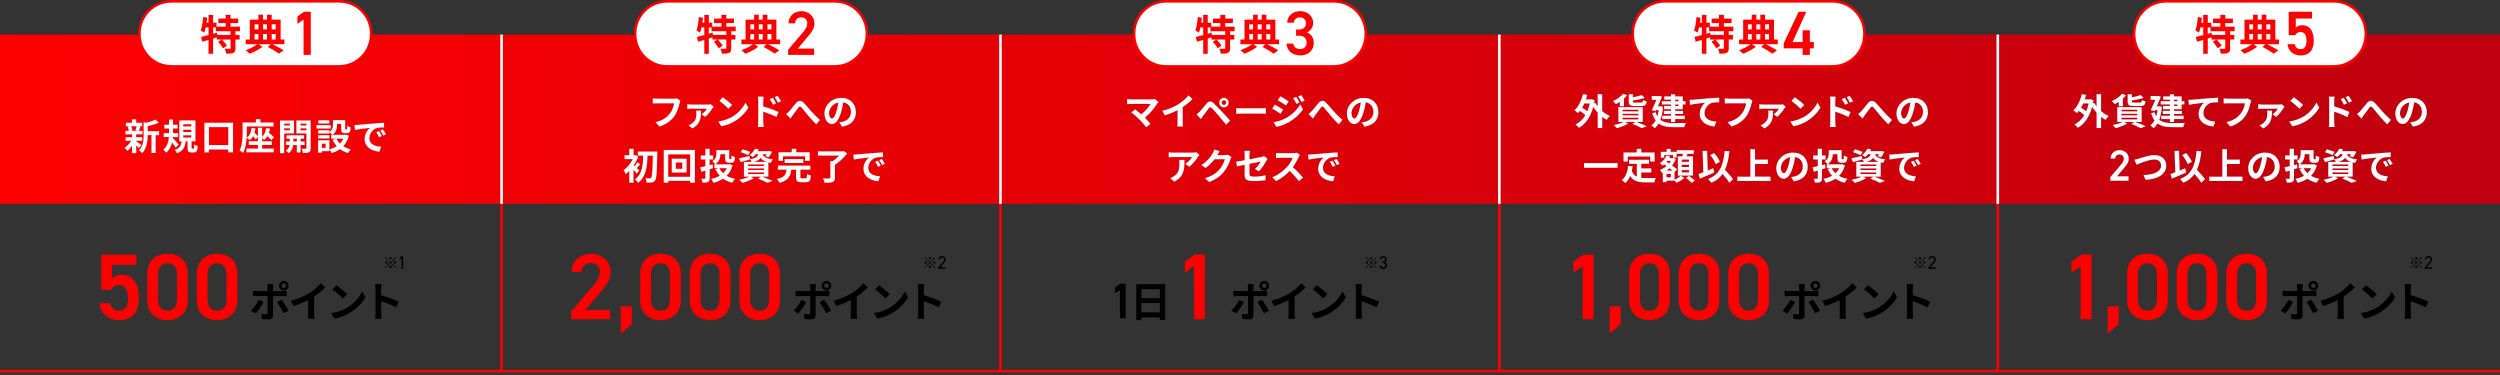 <svg width="960" height="144" viewBox="0 0 960 144" fill="none" xmlns="http://www.w3.org/2000/svg">
<rect x="0" y="0" width="960" height="144" fill="#333333" stroke="none"/>
<g clip-path="url(#clip0_1408_200)">
<path d="M42.68 111.25H38.9V97.78H52.35V101.7H42.97V106.96C43.73 106.2 44.88 105.52 46.78 105.52C50.91 105.52 53.32 108.73 53.32 114.49C53.32 119.93 50.73 122.94 45.77 122.94C41.74 122.94 38.57 120.43 38.21 116.47H42.32C42.75 118.27 43.9 119.31 45.7 119.31C47.82 119.31 49.15 117.91 49.15 114.63C49.15 111.35 48.14 109.41 45.7 109.41C44.23 109.41 43.29 110.2 42.68 111.25V111.25Z" fill="#FD0000"/>
<path d="M64.33 122.94C60.2 122.94 56.53 120.5 56.53 115.35V105.08C56.53 99.79 60.2 97.45 64.33 97.45C68.46 97.45 72.12 99.78 72.12 105.04V115.35C72.12 120.5 68.46 122.94 64.33 122.94V122.94ZM64.33 101.08C62.07 101.08 60.66 102.63 60.66 105.3V115.1C60.66 117.77 62.06 119.32 64.33 119.32C66.6 119.32 67.96 117.77 67.96 115.1V105.3C67.96 102.63 66.56 101.08 64.33 101.08Z" fill="#FD0000"/>
<path d="M83.37 122.94C79.24 122.94 75.57 120.5 75.57 115.35V105.08C75.57 99.79 79.24 97.45 83.37 97.45C87.5 97.45 91.16 99.78 91.16 105.04V115.35C91.16 120.5 87.5 122.94 83.37 122.94V122.94ZM83.37 101.08C81.11 101.08 79.7 102.63 79.7 105.3V115.1C79.7 117.77 81.1 119.32 83.37 119.32C85.64 119.32 87 117.77 87 115.1V105.3C87 102.63 85.6 101.08 83.37 101.08Z" fill="#FD0000"/>
<path d="M98.13 120.43L96.41 119.25C97.48 118.23 98.76 116.47 99.41 115.12L101.21 115.97C100.48 117.39 99.01 119.49 98.13 120.43V120.43ZM104.82 110.48V111.76H108.54C108.99 111.76 109.69 111.71 110.12 111.65V113.75C109.61 113.72 108.99 113.7 108.56 113.7H104.83V121.14C104.83 122.07 104.3 122.64 103.17 122.64C102.31 122.64 101.38 122.59 100.57 122.5L100.38 120.52C101.07 120.65 101.77 120.71 102.15 120.71C102.56 120.71 102.72 120.55 102.74 120.13C102.76 119.54 102.76 114.47 102.76 113.71V113.69H98.71C98.23 113.69 97.61 113.71 97.16 113.75V111.62C97.64 111.68 98.2 111.75 98.71 111.75H102.76V110.47C102.76 110.05 102.68 109.35 102.62 109.08H104.98C104.95 109.3 104.84 110.07 104.84 110.47L104.82 110.48ZM110.8 119.28L108.92 120.3C108.23 118.92 107.1 116.99 106.34 116.01L108.08 115.07C108.89 116.09 110.17 118.11 110.81 119.28H110.8ZM109.01 107.86C110.03 107.86 110.84 108.69 110.84 109.72C110.84 110.75 110.03 111.58 109.01 111.58C107.99 111.58 107.16 110.75 107.16 109.72C107.16 108.69 107.99 107.86 109.01 107.86ZM109.01 110.58C109.49 110.58 109.87 110.2 109.87 109.72C109.87 109.24 109.49 108.86 109.01 108.86C108.53 108.86 108.13 109.24 108.13 109.72C108.13 110.2 108.53 110.58 109.01 110.58Z" fill="black"/>
<path d="M118.69 112.63C120.33 111.61 122.15 110.01 123.19 108.74L124.91 110.39C123.7 111.59 122.17 112.84 120.62 113.86V120.32C120.62 121.02 120.65 122.02 120.76 122.42H118.24C118.3 122.04 118.35 121.03 118.35 120.32V115.2C116.71 116.06 114.68 116.93 112.72 117.5L111.71 115.48C114.57 114.74 116.91 113.7 118.68 112.62L118.69 112.63Z" fill="black"/>
<path d="M133.28 118.12C136.01 116.5 138.08 114.06 139.09 111.9L140.33 114.16C139.12 116.32 137 118.53 134.43 120.08C132.82 121.06 130.76 121.95 128.51 122.34L127.17 120.23C129.66 119.88 131.73 119.06 133.28 118.13V118.12ZM133.28 112.95L131.65 114.61C130.82 113.71 128.83 111.97 127.66 111.15L129.16 109.55C130.28 110.3 132.35 111.97 133.28 112.94V112.95Z" fill="black"/>
<path d="M144.19 110.98C144.19 110.42 144.14 109.62 144.03 109.06H146.52C146.46 109.62 146.38 110.32 146.38 110.98V113.35C148.52 113.97 151.58 115.11 153.05 115.83L152.14 118.04C150.5 117.18 148.1 116.25 146.38 115.66V120.19C146.38 120.65 146.46 121.77 146.52 122.43H144.03C144.13 121.79 144.19 120.83 144.19 120.19V110.99V110.98Z" fill="black"/>
<path d="M234.3 122.61H219.3V119.66L227.82 109.65C229.44 107.78 230.34 106.16 230.34 104.43C230.34 102.16 228.65 101.01 226.81 101.01C224.87 101.01 223.39 102.2 223.28 104.43H219.47C219.47 100.22 222.85 97.44 226.95 97.44C231.05 97.44 234.47 100.32 234.47 104.5C234.47 107.63 232.31 110.08 230.73 111.99L224.86 119.01H234.29V122.61H234.3Z" fill="#FD0000"/>
<path d="M242.63 124.48L238.38 128.12V117.64H242.63V124.48Z" fill="#FD0000"/>
<path d="M253.65 122.94C249.52 122.94 245.85 120.5 245.85 115.35V105.08C245.85 99.79 249.52 97.45 253.65 97.45C257.78 97.45 261.44 99.78 261.44 105.04V115.35C261.44 120.5 257.78 122.94 253.65 122.94V122.94ZM253.65 101.08C251.39 101.08 249.98 102.63 249.98 105.3V115.1C249.98 117.77 251.38 119.32 253.65 119.32C255.92 119.32 257.28 117.77 257.28 115.1V105.3C257.28 102.63 255.88 101.08 253.65 101.08V101.08Z" fill="#FD0000"/>
<path d="M272.69 122.94C268.56 122.94 264.89 120.5 264.89 115.35V105.08C264.89 99.79 268.56 97.45 272.69 97.45C276.82 97.45 280.48 99.78 280.48 105.04V115.35C280.48 120.5 276.82 122.94 272.69 122.94V122.94ZM272.69 101.08C270.43 101.08 269.02 102.63 269.02 105.3V115.1C269.02 117.77 270.42 119.32 272.69 119.32C274.96 119.32 276.32 117.77 276.32 115.1V105.3C276.32 102.63 274.92 101.08 272.69 101.08Z" fill="#FD0000"/>
<path d="M291.73 122.94C287.6 122.94 283.93 120.5 283.93 115.35V105.08C283.93 99.79 287.6 97.45 291.73 97.45C295.86 97.45 299.52 99.78 299.52 105.04V115.35C299.52 120.5 295.86 122.94 291.73 122.94V122.94ZM291.73 101.08C289.47 101.08 288.06 102.63 288.06 105.3V115.1C288.06 117.77 289.46 119.32 291.73 119.32C294 119.32 295.36 117.77 295.36 115.1V105.3C295.36 102.63 293.96 101.08 291.73 101.08Z" fill="#FD0000"/>
<path d="M306.49 120.43L304.77 119.25C305.84 118.23 307.12 116.47 307.77 115.12L309.57 115.97C308.84 117.39 307.37 119.49 306.49 120.43V120.43ZM313.18 110.48V111.76H316.9C317.35 111.76 318.05 111.71 318.48 111.65V113.75C317.97 113.72 317.35 113.7 316.92 113.7H313.19V121.14C313.19 122.07 312.66 122.64 311.53 122.64C310.67 122.64 309.74 122.59 308.93 122.5L308.74 120.52C309.43 120.65 310.13 120.71 310.51 120.71C310.92 120.71 311.08 120.55 311.1 120.13C311.12 119.54 311.12 114.47 311.12 113.71V113.69H307.07C306.59 113.69 305.97 113.71 305.52 113.75V111.62C306 111.68 306.56 111.75 307.07 111.75H311.12V110.47C311.12 110.05 311.04 109.35 310.98 109.08H313.34C313.31 109.3 313.2 110.07 313.2 110.47L313.18 110.48ZM319.16 119.28L317.28 120.3C316.59 118.92 315.46 116.99 314.7 116.01L316.44 115.07C317.25 116.09 318.53 118.11 319.17 119.28H319.16ZM317.37 107.86C318.39 107.86 319.2 108.69 319.2 109.72C319.2 110.75 318.39 111.58 317.37 111.58C316.35 111.58 315.52 110.75 315.52 109.72C315.52 108.69 316.35 107.86 317.37 107.86ZM317.37 110.58C317.85 110.58 318.23 110.2 318.23 109.72C318.23 109.24 317.85 108.86 317.37 108.86C316.89 108.86 316.49 109.24 316.49 109.72C316.49 110.2 316.89 110.58 317.37 110.58Z" fill="black"/>
<path d="M327.06 112.63C328.7 111.61 330.52 110.01 331.56 108.74L333.28 110.39C332.07 111.59 330.54 112.84 328.99 113.86V120.32C328.99 121.02 329.02 122.02 329.13 122.42H326.61C326.67 122.04 326.72 121.03 326.72 120.32V115.2C325.08 116.06 323.05 116.93 321.09 117.5L320.08 115.48C322.94 114.74 325.28 113.7 327.05 112.62L327.06 112.63Z" fill="black"/>
<path d="M341.65 118.12C344.38 116.5 346.45 114.06 347.46 111.9L348.7 114.16C347.49 116.32 345.37 118.53 342.8 120.08C341.19 121.06 339.13 121.95 336.88 122.34L335.54 120.23C338.03 119.88 340.1 119.06 341.65 118.13V118.12ZM341.65 112.95L340.02 114.61C339.19 113.71 337.2 111.97 336.03 111.15L337.53 109.55C338.65 110.3 340.72 111.97 341.65 112.94V112.95Z" fill="black"/>
<path d="M352.56 110.98C352.56 110.42 352.51 109.62 352.4 109.06H354.89C354.83 109.62 354.75 110.32 354.75 110.98V113.35C356.89 113.97 359.95 115.11 361.42 115.83L360.51 118.04C358.87 117.18 356.47 116.25 354.75 115.66V120.19C354.75 120.65 354.83 121.77 354.89 122.43H352.4C352.5 121.79 352.56 120.83 352.56 120.19V110.99V110.98Z" fill="black"/>
<path d="M611.91 122.61H607.74V102.27L604.18 104.72V100.51L608 97.77H611.92V122.61H611.91Z" fill="#FD0000"/>
<path d="M622.37 124.48L618.12 128.12V117.64H622.37V124.48Z" fill="#FD0000"/>
<path d="M633.4 122.94C629.27 122.94 625.6 120.5 625.6 115.35V105.08C625.6 99.79 629.27 97.45 633.4 97.45C637.53 97.45 641.19 99.78 641.19 105.04V115.35C641.19 120.5 637.53 122.94 633.4 122.94V122.94ZM633.4 101.08C631.14 101.08 629.74 102.63 629.74 105.3V115.1C629.74 117.77 631.14 119.32 633.4 119.32C635.66 119.32 637.03 117.77 637.03 115.1V105.3C637.03 102.63 635.63 101.08 633.4 101.08Z" fill="#FD0000"/>
<path d="M652.44 122.94C648.31 122.94 644.64 120.5 644.64 115.35V105.08C644.64 99.79 648.31 97.45 652.44 97.45C656.57 97.45 660.23 99.78 660.23 105.04V115.35C660.23 120.5 656.57 122.94 652.44 122.94V122.94ZM652.44 101.08C650.18 101.08 648.78 102.63 648.78 105.3V115.1C648.78 117.77 650.18 119.32 652.44 119.32C654.7 119.32 656.07 117.77 656.07 115.1V105.3C656.07 102.63 654.67 101.08 652.44 101.08Z" fill="#FD0000"/>
<path d="M671.48 122.94C667.35 122.94 663.68 120.5 663.68 115.35V105.08C663.68 99.79 667.35 97.45 671.48 97.45C675.61 97.45 679.27 99.78 679.27 105.04V115.35C679.27 120.5 675.61 122.94 671.48 122.94V122.94ZM671.48 101.08C669.22 101.08 667.82 102.63 667.82 105.3V115.1C667.82 117.77 669.22 119.32 671.48 119.32C673.74 119.32 675.11 117.77 675.11 115.1V105.3C675.11 102.63 673.71 101.08 671.48 101.08Z" fill="#FD0000"/>
<path d="M686.24 120.43L684.52 119.25C685.59 118.23 686.86 116.47 687.52 115.12L689.32 115.97C688.59 117.39 687.12 119.49 686.24 120.43V120.43ZM692.93 110.48V111.76H696.65C697.1 111.76 697.8 111.71 698.23 111.65V113.75C697.72 113.72 697.1 113.7 696.67 113.7H692.94V121.14C692.94 122.07 692.41 122.64 691.28 122.64C690.42 122.64 689.49 122.59 688.68 122.5L688.49 120.52C689.18 120.65 689.88 120.71 690.26 120.71C690.68 120.71 690.84 120.55 690.85 120.13C690.87 119.54 690.87 114.47 690.87 113.71V113.69H686.82C686.34 113.69 685.72 113.71 685.27 113.75V111.62C685.75 111.68 686.31 111.75 686.82 111.75H690.87V110.47C690.87 110.05 690.79 109.35 690.73 109.08H693.09C693.06 109.3 692.95 110.07 692.95 110.47L692.93 110.48ZM698.91 119.28L697.03 120.3C696.34 118.92 695.21 116.99 694.45 116.01L696.19 115.07C697 116.09 698.28 118.11 698.92 119.28H698.91ZM697.12 107.86C698.14 107.86 698.95 108.69 698.95 109.72C698.95 110.75 698.14 111.58 697.12 111.58C696.1 111.58 695.27 110.75 695.27 109.72C695.27 108.69 696.1 107.86 697.12 107.86ZM697.12 110.58C697.6 110.58 697.98 110.2 697.98 109.72C697.98 109.24 697.6 108.86 697.12 108.86C696.64 108.86 696.24 109.24 696.24 109.72C696.24 110.2 696.64 110.58 697.12 110.58Z" fill="black"/>
<path d="M706.8 112.63C708.44 111.61 710.26 110.01 711.3 108.74L713.02 110.39C711.81 111.59 710.28 112.84 708.73 113.86V120.32C708.73 121.02 708.76 122.02 708.87 122.42H706.35C706.41 122.04 706.46 121.03 706.46 120.32V115.2C704.82 116.06 702.79 116.93 700.83 117.5L699.83 115.48C702.69 114.74 705.03 113.7 706.8 112.62V112.63Z" fill="black"/>
<path d="M721.39 118.12C724.12 116.5 726.19 114.06 727.2 111.9L728.44 114.16C727.23 116.32 725.11 118.53 722.54 120.08C720.93 121.06 718.87 121.95 716.62 122.34L715.28 120.23C717.77 119.88 719.84 119.06 721.39 118.13V118.12ZM721.39 112.95L719.76 114.61C718.93 113.71 716.94 111.97 715.77 111.15L717.27 109.55C718.39 110.3 720.46 111.97 721.39 112.94V112.95Z" fill="black"/>
<path d="M732.3 110.98C732.3 110.42 732.25 109.62 732.14 109.06H734.63C734.57 109.62 734.49 110.32 734.49 110.98V113.35C736.63 113.97 739.69 115.11 741.16 115.83L740.25 118.04C738.61 117.18 736.21 116.25 734.49 115.66V120.19C734.49 120.65 734.57 121.77 734.63 122.43H732.14C732.24 121.79 732.3 120.83 732.3 120.19V110.99V110.98Z" fill="black"/>
<path d="M803.14 122.61H798.97V102.27L795.41 104.72V100.51L799.23 97.77H803.15V122.61H803.14Z" fill="#FD0000"/>
<path d="M813.61 124.48L809.36 128.12V117.64H813.61V124.48Z" fill="#FD0000"/>
<path d="M824.63 122.94C820.5 122.94 816.83 120.5 816.83 115.35V105.08C816.83 99.79 820.5 97.45 824.63 97.45C828.76 97.45 832.42 99.78 832.42 105.04V115.35C832.42 120.5 828.76 122.94 824.63 122.94V122.94ZM824.63 101.08C822.37 101.08 820.97 102.63 820.97 105.3V115.1C820.97 117.77 822.37 119.32 824.63 119.32C826.89 119.32 828.26 117.77 828.26 115.1V105.3C828.26 102.63 826.86 101.08 824.63 101.08Z" fill="#FD0000"/>
<path d="M843.67 122.94C839.54 122.94 835.87 120.5 835.87 115.35V105.08C835.87 99.79 839.54 97.45 843.67 97.45C847.8 97.45 851.46 99.78 851.46 105.04V115.35C851.46 120.5 847.8 122.94 843.67 122.94V122.94ZM843.67 101.08C841.41 101.08 840.01 102.63 840.01 105.3V115.1C840.01 117.77 841.41 119.32 843.67 119.32C845.93 119.32 847.3 117.77 847.3 115.1V105.3C847.3 102.63 845.9 101.08 843.67 101.08Z" fill="#FD0000"/>
<path d="M862.71 122.94C858.58 122.94 854.91 120.5 854.91 115.35V105.08C854.91 99.79 858.58 97.45 862.71 97.45C866.84 97.45 870.5 99.78 870.5 105.04V115.35C870.5 120.5 866.84 122.94 862.71 122.94V122.94ZM862.71 101.08C860.45 101.08 859.05 102.63 859.05 105.3V115.1C859.05 117.77 860.45 119.32 862.71 119.32C864.97 119.32 866.34 117.77 866.34 115.1V105.3C866.34 102.63 864.94 101.08 862.71 101.08Z" fill="#FD0000"/>
<path d="M877.47 120.43L875.75 119.25C876.82 118.23 878.09 116.47 878.75 115.12L880.55 115.97C879.82 117.39 878.35 119.49 877.47 120.43V120.43ZM884.16 110.48V111.76H887.88C888.33 111.76 889.03 111.71 889.46 111.65V113.75C888.95 113.72 888.33 113.7 887.9 113.7H884.17V121.14C884.17 122.07 883.64 122.64 882.51 122.64C881.65 122.64 880.72 122.59 879.91 122.5L879.72 120.52C880.41 120.65 881.11 120.71 881.49 120.71C881.91 120.71 882.07 120.55 882.08 120.13C882.1 119.54 882.1 114.47 882.1 113.71V113.69H878.05C877.57 113.69 876.95 113.71 876.5 113.75V111.62C876.98 111.68 877.54 111.75 878.05 111.75H882.1V110.47C882.1 110.05 882.02 109.35 881.96 109.08H884.32C884.29 109.3 884.18 110.07 884.18 110.47L884.16 110.48ZM890.14 119.28L888.26 120.3C887.57 118.92 886.44 116.99 885.68 116.01L887.42 115.07C888.23 116.09 889.51 118.11 890.15 119.28H890.14ZM888.35 107.86C889.37 107.86 890.18 108.69 890.18 109.72C890.18 110.75 889.37 111.58 888.35 111.58C887.33 111.58 886.5 110.75 886.5 109.72C886.5 108.69 887.33 107.86 888.35 107.86ZM888.35 110.58C888.83 110.58 889.21 110.2 889.21 109.72C889.21 109.24 888.83 108.86 888.35 108.86C887.87 108.86 887.47 109.24 887.47 109.72C887.47 110.2 887.87 110.58 888.35 110.58Z" fill="black"/>
<path d="M898.04 112.63C899.68 111.61 901.5 110.01 902.54 108.74L904.26 110.39C903.05 111.59 901.52 112.84 899.97 113.86V120.32C899.97 121.02 900 122.02 900.11 122.42H897.59C897.65 122.04 897.7 121.03 897.7 120.32V115.2C896.06 116.06 894.03 116.93 892.07 117.5L891.07 115.48C893.93 114.74 896.27 113.7 898.04 112.62V112.63Z" fill="black"/>
<path d="M912.62 118.12C915.35 116.5 917.42 114.06 918.43 111.9L919.67 114.16C918.46 116.32 916.34 118.53 913.77 120.08C912.16 121.06 910.1 121.95 907.85 122.34L906.51 120.23C909 119.88 911.07 119.06 912.62 118.13V118.12ZM912.62 112.95L910.99 114.61C910.16 113.71 908.17 111.97 907 111.15L908.5 109.55C909.62 110.3 911.69 111.97 912.62 112.94V112.95Z" fill="black"/>
<path d="M923.54 110.98C923.54 110.42 923.49 109.62 923.38 109.06H925.87C925.81 109.62 925.73 110.32 925.73 110.98V113.35C927.87 113.97 930.93 115.11 932.4 115.83L931.49 118.04C929.85 117.18 927.45 116.25 925.73 115.66V120.19C925.73 120.65 925.81 121.77 925.87 122.43H923.38C923.48 121.79 923.54 120.83 923.54 120.19V110.99V110.98Z" fill="black"/>
<path d="M432.26 122.19H430.04V111.34L428.14 112.65V110.4L430.17 108.94H432.25V122.19H432.26Z" fill="black"/>
<path d="M447.42 109.12V122.88H445.38V121.87H438.3V122.91H436.34V109.12H447.43H447.42ZM438.29 111.04V114.48H445.37V111.04H438.29ZM445.37 119.95V116.37H438.29V119.95H445.37Z" fill="black"/>
<path d="M462.69 122.61H458.52V102.27L454.96 104.72V100.51L458.78 97.77H462.69V122.61V122.61Z" fill="#FD0000"/>
<path d="M474.6 120.43L472.88 119.25C473.95 118.23 475.23 116.47 475.88 115.12L477.68 115.97C476.95 117.39 475.48 119.49 474.6 120.43V120.43ZM481.29 110.48V111.76H485.01C485.46 111.76 486.16 111.71 486.59 111.65V113.75C486.08 113.72 485.46 113.7 485.03 113.7H481.3V121.14C481.3 122.07 480.77 122.64 479.64 122.64C478.78 122.64 477.85 122.59 477.04 122.5L476.85 120.52C477.54 120.65 478.24 120.71 478.62 120.71C479.03 120.71 479.19 120.55 479.21 120.13C479.23 119.54 479.23 114.47 479.23 113.71V113.69H475.18C474.7 113.69 474.08 113.71 473.63 113.75V111.62C474.11 111.68 474.67 111.75 475.18 111.75H479.23V110.47C479.23 110.05 479.15 109.35 479.09 109.08H481.45C481.42 109.3 481.31 110.07 481.31 110.47L481.29 110.48ZM487.27 119.28L485.39 120.3C484.7 118.92 483.57 116.99 482.8 116.01L484.54 115.07C485.35 116.09 486.63 118.11 487.27 119.28V119.28ZM485.48 107.86C486.5 107.86 487.31 108.69 487.31 109.72C487.31 110.75 486.5 111.58 485.48 111.58C484.46 111.58 483.63 110.75 483.63 109.72C483.63 108.69 484.46 107.86 485.48 107.86ZM485.48 110.58C485.96 110.58 486.34 110.2 486.34 109.72C486.34 109.24 485.96 108.86 485.48 108.86C485 108.86 484.6 109.24 484.6 109.72C484.6 110.2 485 110.58 485.48 110.58Z" fill="black"/>
<path d="M495.17 112.63C496.81 111.61 498.63 110.01 499.67 108.74L501.39 110.39C500.18 111.59 498.65 112.84 497.1 113.86V120.32C497.1 121.02 497.13 122.02 497.24 122.42H494.72C494.78 122.04 494.83 121.03 494.83 120.32V115.2C493.19 116.06 491.16 116.93 489.2 117.5L488.2 115.48C491.06 114.74 493.4 113.7 495.17 112.62V112.63Z" fill="black"/>
<path d="M509.75 118.12C512.48 116.5 514.55 114.06 515.56 111.9L516.8 114.16C515.59 116.32 513.47 118.53 510.9 120.08C509.29 121.06 507.23 121.95 504.98 122.34L503.64 120.23C506.13 119.88 508.2 119.06 509.75 118.13V118.12ZM509.75 112.95L508.12 114.61C507.29 113.71 505.3 111.97 504.13 111.15L505.63 109.55C506.75 110.3 508.82 111.97 509.75 112.94V112.95Z" fill="black"/>
<path d="M520.67 110.98C520.67 110.42 520.62 109.62 520.51 109.06H523C522.94 109.62 522.86 110.32 522.86 110.98V113.35C525 113.97 528.06 115.11 529.53 115.83L528.62 118.04C526.98 117.18 524.58 116.25 522.86 115.66V120.19C522.86 120.65 522.94 121.77 523 122.43H520.51C520.61 121.79 520.67 120.83 520.67 120.19V110.99V110.98Z" fill="black"/>
<path d="M575.75 77.41V142.41" stroke="#FD0000" stroke-miterlimit="10"/>
<path d="M384.18 142.41V77.41" stroke="#FD0000" stroke-miterlimit="10"/>
<path d="M192.61 77.41V142.41" stroke="#FD0000" stroke-miterlimit="10"/>
<path d="M767.16 142.41V77.41" stroke="#FD0000" stroke-miterlimit="10"/>
<path d="M960 13.29H0V78.29H960V13.29Z" fill="url(#paint0_linear_1408_200)"/>
<path d="M575.75 13.29V78.29" stroke="white" stroke-miterlimit="10"/>
<path d="M384.18 78.29V13.29" stroke="white" stroke-miterlimit="10"/>
<path d="M192.61 13.29V78.29" stroke="white" stroke-miterlimit="10"/>
<path d="M767.16 78.29V13.29" stroke="white" stroke-miterlimit="10"/>
<path d="M52.31 54.19C52.81 54.54 53.98 55.46 54.3 55.72L53.33 56.91C53.11 56.63 52.71 56.21 52.31 55.82V58.8H50.7V55.99C50.15 56.77 49.52 57.47 48.92 57.96C48.67 57.6 48.19 57.05 47.84 56.78C48.75 56.18 49.72 55.13 50.36 54.08H48.23V52.68H50.69V51.6H48.18V50.23H49.47C49.41 49.77 49.25 49.17 49.05 48.69L49.9 48.49H48.33V47.13H50.68V45.86H52.29V47.13H54.61V48.49H53.17L53.98 48.64C53.73 49.24 53.5 49.8 53.31 50.22H54.72V51.59H52.28V52.67H54.59V54.07H52.28V54.18L52.31 54.19ZM50.38 48.49C50.62 48.97 50.8 49.61 50.86 50.03L50.16 50.23H52.9L51.98 50.03C52.16 49.61 52.39 48.97 52.5 48.49H50.39H50.38ZM61.1 51.89H59.77V58.74H58.16V51.89H56.73C56.72 53.98 56.42 56.93 54.57 58.85C54.36 58.49 53.76 57.91 53.38 57.72C54.99 56.01 55.16 53.63 55.16 51.7V46.86L56.13 47.13C57.46 46.81 58.85 46.36 59.7 45.9L61.03 47.12C59.8 47.67 58.2 48.1 56.73 48.41V50.37H61.1V51.91V51.89Z" fill="white"/>
<path d="M67.48 56.73C67.17 56.2 66.61 55.41 66.08 54.71C65.73 56.21 65.06 57.62 63.8 58.64C63.56 58.29 63.04 57.73 62.67 57.45C64.21 56.32 64.7 54.4 64.84 52.63H62.87V51.12H64.9V49.36H63.08V47.89H64.9V45.89H66.45V47.89H68.2V49.36H66.45V51.12H68.42V52.63H66.39L66.36 52.97C66.95 53.57 68.29 55.11 68.6 55.5L67.48 56.72V56.73ZM74.27 57.11C74.49 57.11 74.55 56.93 74.58 55.46C74.89 55.7 75.53 55.95 75.95 56.06C75.81 58.05 75.43 58.55 74.44 58.55H73.52C72.29 58.55 72.02 58.09 72.02 56.72V54.28H71.31C71.07 56.34 70.44 57.91 67.98 58.84C67.81 58.45 67.39 57.87 67.08 57.59C69.12 56.9 69.56 55.76 69.74 54.27H68.84V46.23H75.06V54.27H73.56V56.68C73.56 57.06 73.59 57.1 73.8 57.1H74.28L74.27 57.11ZM70.38 48.54H73.45V47.71H70.38V48.54ZM70.38 50.68H73.45V49.85H70.38V50.68ZM70.38 52.81H73.45V51.98H70.38V52.81Z" fill="white"/>
<path d="M89.49 47.12V58.52H87.66V57.41H80.24V58.54H78.49V47.12H89.49ZM87.66 55.69V48.82H80.24V55.69H87.66Z" fill="white"/>
<path d="M100.65 57.06H105.13V58.49H94.64V57.06H99.04V55.67H95.53V54.23H99.04V52.61L98.24 53.56C98.02 53.22 97.6 52.78 97.18 52.34C96.84 52.93 96.42 53.43 95.92 53.84C95.67 53.57 95.05 53.08 94.72 52.86C94.59 54.85 94.24 57.12 93.38 58.71C93.09 58.43 92.36 57.95 91.97 57.79C93.06 55.79 93.15 52.86 93.15 50.82V47.03H98.26V45.77H100V47.03H105.05V48.56H94.79V50.84C94.79 51.44 94.78 52.13 94.73 52.87C95.88 52.1 96.41 50.83 96.58 49.2L98.09 49.31C98.02 49.91 97.91 50.49 97.75 50.99C98.23 51.42 98.73 51.9 99.05 52.28V49.02H100.66V52.44C101.51 51.68 101.99 50.56 102.17 49.21L103.65 49.38C103.57 49.95 103.44 50.5 103.27 50.99C103.98 51.56 104.77 52.22 105.2 52.67L104.23 53.82C103.87 53.41 103.26 52.85 102.65 52.32C102.31 52.88 101.89 53.37 101.39 53.76C101.24 53.58 100.94 53.31 100.65 53.07V54.25H104.37V55.69H100.65V57.08V57.06Z" fill="white"/>
<path d="M109.13 51.24V58.83H107.51V46.29H112.9V51.25H109.13V51.24ZM109.13 47.47V48.18H111.33V47.47H109.13ZM111.33 50.03V49.27H109.13V50.03H111.33ZM115.43 55.67V58.55H113.97V55.67H112.63C112.49 56.64 112.03 57.99 110.84 58.81C110.6 58.52 110.1 58.08 109.78 57.86C110.68 57.3 111.07 56.39 111.21 55.68H109.8V54.32H111.27V53.27H110V51.95H116.76V53.27H115.44V54.32H116.98V55.68H115.44L115.43 55.67ZM113.97 54.31V53.26H112.67V54.31H113.97ZM119.3 56.87C119.3 57.72 119.15 58.19 118.64 58.45C118.14 58.73 117.41 58.77 116.34 58.77C116.28 58.31 116.06 57.55 115.84 57.12C116.47 57.15 117.16 57.15 117.37 57.13C117.59 57.13 117.66 57.05 117.66 56.85V51.25H113.81V46.27H119.3V56.87V56.87ZM115.39 47.46V48.17H117.66V47.46H115.39ZM117.66 50.05V49.27H115.39V50.05H117.66Z" fill="white"/>
<path d="M127.01 49.37H121.54V48.05H127.01V49.37ZM134 52.09C133.55 53.78 132.81 55.11 131.84 56.16C132.67 56.69 133.65 57.1 134.72 57.36C134.36 57.71 133.88 58.37 133.64 58.8C132.46 58.45 131.44 57.93 130.56 57.27C129.62 57.93 128.54 58.43 127.35 58.8C127.18 58.39 126.79 57.74 126.48 57.36V58.07H123.55V58.62H122.14V53.85H126.48V57.34C127.53 57.07 128.48 56.68 129.31 56.14C128.67 55.44 128.13 54.63 127.7 53.72L129.13 53.26H127.18V51.76H127.66C127.42 51.48 126.83 50.98 126.5 50.75V51.28H122.19V50.01H126.5V50.68C127.7 49.85 127.86 48.75 127.86 47.81V46.14H132.55V49.28C132.55 49.67 132.58 49.71 132.73 49.71H133.08C133.26 49.71 133.32 49.53 133.33 48.31C133.64 48.55 134.28 48.79 134.69 48.9C134.55 50.64 134.19 51.13 133.25 51.13H132.44C131.32 51.13 131 50.7 131 49.31V47.62H129.43V47.86C129.43 49.18 129.15 50.77 127.69 51.77H132.62L132.9 51.7L133.99 52.11L134 52.09ZM126.51 53.17H122.2V51.92H126.51V53.17ZM126.48 47.44H122.25V46.18H126.48V47.44ZM125.05 55.17H123.57V56.78H125.05V55.17ZM129.18 53.25C129.52 53.95 129.98 54.58 130.54 55.14C131.09 54.59 131.52 53.96 131.86 53.25H129.19H129.18Z" fill="white"/>
<path d="M137.48 47.93C138.66 47.83 140.97 47.62 143.53 47.41C144.97 47.28 146.5 47.2 147.49 47.16V48.95C146.75 48.96 145.54 48.96 144.8 49.15C143.11 49.6 141.83 51.4 141.83 53.07C141.83 55.38 143.99 56.21 146.37 56.33L145.71 58.25C142.77 58.05 140 56.49 140 53.45C140 51.43 141.13 49.84 142.09 49.12C140.77 49.26 137.92 49.57 136.29 49.92L136.11 48C136.67 47.99 137.22 47.96 137.48 47.93ZM146.62 52.23L145.56 52.71C145.21 51.94 144.92 51.39 144.47 50.76L145.51 50.33C145.86 50.83 146.36 51.69 146.63 52.23H146.62ZM148.24 51.54L147.19 52.04C146.81 51.28 146.49 50.77 146.04 50.15L147.06 49.67C147.41 50.16 147.94 50.99 148.24 51.53V51.54Z" fill="white"/>
<path d="M151.92 98.73L152.09 98.9L150.17 100.82L152.09 102.74L151.92 102.91L150 100.99L148.07 102.92L147.9 102.75L149.83 100.82L147.91 98.9L148.08 98.73L150 100.65L151.92 98.73ZM148.33 101.26C148.09 101.26 147.89 101.06 147.89 100.82C147.89 100.58 148.09 100.38 148.33 100.38C148.57 100.38 148.77 100.58 148.77 100.82C148.77 101.06 148.57 101.26 148.33 101.26ZM149.55 99.16C149.55 98.92 149.75 98.72 149.99 98.72C150.23 98.72 150.43 98.92 150.43 99.16C150.43 99.4 150.23 99.6 149.99 99.6C149.75 99.6 149.55 99.4 149.55 99.16ZM150.42 102.48C150.42 102.72 150.22 102.92 149.98 102.92C149.74 102.92 149.54 102.72 149.54 102.48C149.54 102.24 149.74 102.04 149.98 102.04C150.22 102.04 150.42 102.24 150.42 102.48ZM151.65 100.38C151.89 100.38 152.09 100.58 152.09 100.82C152.09 101.06 151.89 101.26 151.65 101.26C151.41 101.26 151.21 101.06 151.21 100.82C151.21 100.58 151.41 100.38 151.65 100.38Z" fill="black"/>
<path d="M154.8 103.21H154.2V99.08L153.51 99.58V98.92L154.2 98.39H154.8V103.22V103.21Z" fill="black"/>
<path d="M260.97 39.63C260.65 41 260.03 43.17 258.87 44.73C257.6 46.41 255.73 47.8 253.24 48.59L251.71 46.92C254.48 46.26 256.06 45.04 257.2 43.63C258.12 42.47 258.66 40.87 258.84 39.68H252.32C251.69 39.68 251.02 39.71 250.65 39.74V37.77C251.07 37.81 251.87 37.88 252.33 37.88H258.8C259.08 37.88 259.53 37.87 259.91 37.77L261.28 38.65C261.15 38.93 261.04 39.34 260.97 39.63Z" fill="white"/>
<path d="M273.61 41.55C273.12 42.33 271.82 44.1 270.82 44.87L269.42 43.89C270.22 43.34 271.1 42.35 271.44 41.76H265.36C264.9 41.76 264.42 41.79 263.9 41.84V40.03C264.33 40.1 264.89 40.14 265.36 40.14H271.86C272.17 40.14 272.77 40.11 272.99 40.04L274.03 40.98C273.9 41.13 273.69 41.4 273.61 41.54V41.55ZM265.87 49.33L264.39 48.14C264.75 48 265.1 47.83 265.52 47.54C267.1 46.46 267.4 45.22 267.4 43.45C267.4 43.11 267.36 42.75 267.3 42.46H269.23C269.15 45.08 269.15 47.53 265.87 49.33V49.33Z" fill="white"/>
<path d="M281.17 44.83C283.56 43.42 285.38 41.27 286.27 39.38L287.36 41.35C286.3 43.24 284.43 45.17 282.18 46.53C280.77 47.38 278.96 48.17 276.99 48.5L275.81 46.65C277.99 46.34 279.81 45.63 281.17 44.82V44.83ZM281.17 40.31L279.74 41.77C279.01 40.99 277.26 39.46 276.24 38.75L277.56 37.35C278.54 38.01 280.36 39.46 281.17 40.32V40.31Z" fill="white"/>
<path d="M291.18 38.79C291.18 38.29 291.14 37.6 291.04 37.1H293.22C293.16 37.59 293.09 38.21 293.09 38.79V40.83C294.95 41.39 297.65 42.38 298.94 43.01L298.16 44.96C296.7 44.19 294.6 43.38 293.09 42.87V46.83C293.09 47.22 293.16 48.2 293.23 48.78H291.03C291.11 48.23 291.17 47.38 291.17 46.83V38.78L291.18 38.79ZM298.04 39.67L296.82 40.22C296.41 39.34 296.11 38.78 295.59 38.05L296.77 37.56C297.16 38.15 297.72 39.04 298.04 39.67V39.67ZM299.92 38.86L298.74 39.43C298.29 38.55 297.96 38.03 297.44 37.33L298.6 36.78C299.01 37.34 299.59 38.22 299.92 38.85V38.86Z" fill="white"/>
<path d="M303.05 42.71C303.69 42.04 304.77 40.6 305.64 39.59C306.62 38.48 307.53 38.39 308.55 39.38C309.5 40.3 310.62 41.75 311.45 42.64C312.35 43.62 313.54 44.88 314.87 46.07L313.43 47.75C312.42 46.8 311.23 45.44 310.35 44.4C309.48 43.36 308.43 42.03 307.77 41.29C307.28 40.74 307.01 40.81 306.61 41.33C306.05 42.03 305.06 43.42 304.45 44.21C304.13 44.67 303.81 45.18 303.57 45.54L301.86 43.79C302.28 43.47 302.63 43.15 303.05 42.7V42.71Z" fill="white"/>
<path d="M323.33 48.64L322.28 46.97C322.81 46.91 323.2 46.83 323.58 46.75C325.37 46.33 326.77 45.04 326.77 43C326.77 41.07 325.72 39.63 323.83 39.3C323.63 40.49 323.4 41.78 322.99 43.09C322.15 45.92 320.95 47.65 319.42 47.65C317.89 47.65 316.58 45.94 316.58 43.58C316.58 40.35 319.38 37.59 323.01 37.59C326.64 37.59 328.67 40 328.67 43.05C328.67 46.1 326.86 48.09 323.34 48.64H323.33ZM319.48 45.5C320.07 45.5 320.61 44.62 321.19 42.73C321.51 41.69 321.78 40.5 321.93 39.34C319.62 39.82 318.37 41.86 318.37 43.4C318.37 44.81 318.93 45.5 319.48 45.5Z" fill="white"/>
<path d="M244.46 66.7C244.19 66.29 243.73 65.71 243.27 65.17V70.2H241.63V65.64C241.18 66.12 240.73 66.52 240.29 66.87C240.14 66.46 239.7 65.65 239.44 65.36C240.8 64.41 242.17 62.77 243.02 61.1H239.83V59.6H241.64V57.14H243.28V59.6H243.88L244.15 59.53L245.09 60.15C244.67 61.3 244.07 62.43 243.37 63.47C243.48 63.57 243.61 63.68 243.75 63.81C244.11 63.33 244.52 62.7 244.76 62.26L245.82 63.14C245.33 63.62 244.9 64.12 244.52 64.51C244.94 64.92 245.32 65.28 245.47 65.45L244.48 66.71L244.46 66.7ZM252.41 58.2C252.41 58.2 252.41 58.82 252.4 59.04C252.27 66.04 252.15 68.48 251.6 69.23C251.24 69.79 250.89 69.97 250.35 70.07C249.85 70.17 249.08 70.15 248.32 70.14C248.29 69.65 248.1 68.91 247.8 68.42C248.53 68.48 249.19 68.48 249.52 68.48C249.74 68.48 249.88 68.42 250.04 68.21C250.43 67.75 250.59 65.49 250.68 59.77H248.65C248.54 63.82 248.16 67.85 245.04 70.21C244.76 69.76 244.24 69.22 243.81 68.89C246.68 66.87 246.89 63.33 246.96 59.76H244.94V58.19H252.4L252.41 58.2Z" fill="white"/>
<path d="M266.84 57.58V70.18H265.02V69.44H256.61V70.18H254.87V57.58H266.84V57.58ZM265.02 67.88V59.28H256.61V67.88H265.02ZM263.66 60.94V66.26H257.95V60.94H263.66V60.94ZM261.98 62.4H259.52V64.82H261.98V62.4V62.4Z" fill="white"/>
<path d="M272.51 65.03V68.39C272.51 69.22 272.36 69.62 271.91 69.87C271.43 70.12 270.76 70.16 269.78 70.16C269.72 69.74 269.51 69.07 269.32 68.63C269.85 68.66 270.44 68.66 270.62 68.66C270.8 68.65 270.87 68.59 270.87 68.39V65.53C270.34 65.7 269.82 65.85 269.34 65.99L268.89 64.25C269.44 64.15 270.11 64 270.86 63.82V61.23H269.1V59.69H270.86V57.11H272.5V59.69H273.89V61.23H272.5V63.41L273.66 63.13L273.83 64.57L272.5 65L272.51 65.03ZM281.32 63.46C280.84 65.15 280.07 66.48 279.04 67.51C279.96 68.04 281.06 68.43 282.29 68.67C281.91 69.03 281.45 69.73 281.2 70.18C279.83 69.86 278.65 69.33 277.67 68.63C276.58 69.34 275.32 69.86 273.92 70.21C273.75 69.76 273.37 69.06 273.07 68.68C274.29 68.44 275.41 68.05 276.36 67.48C275.69 66.77 275.14 65.91 274.68 64.95L275.86 64.59H274.33V63.09H274.61C274.41 62.75 273.83 62.12 273.52 61.89C274.91 61.09 275.07 60 275.07 59.08V57.65H280.03V60.69C280.03 61.07 280.07 61.11 280.24 61.11H280.63C280.84 61.11 280.88 60.91 280.91 59.7C281.22 59.94 281.85 60.19 282.27 60.29C282.13 62.01 281.78 62.49 280.81 62.49H279.93C278.78 62.49 278.43 62.08 278.43 60.71V59.2H276.64C276.63 60.52 276.23 62.1 274.65 63.11H279.93L280.24 63.05L281.33 63.48L281.32 63.46ZM276.21 64.58C276.57 65.31 277.06 65.95 277.67 66.51C278.27 65.96 278.76 65.32 279.13 64.58H276.22H276.21Z" fill="white"/>
<path d="M292.62 67.84C294.05 68.34 295.66 69.02 296.61 69.48L294.68 70.22C293.88 69.76 292.45 69.1 291.04 68.57L292.3 67.84H288.21L289.48 68.4C288.32 69.16 286.53 69.84 285.11 70.23C284.82 69.91 284.23 69.31 283.88 69.01C285.24 68.76 286.76 68.31 287.73 67.83H285.67V62.15H288.6C288.43 61.81 288.17 61.41 287.94 61.18V61.24C286.75 61.59 285.45 61.97 284.4 62.26L283.78 60.8C284.82 60.6 286.31 60.25 287.8 59.9L287.94 61.16C290.17 60.8 290.91 60.19 291.22 59.2H290.21C289.89 59.59 289.52 59.97 289.09 60.32C288.8 60.03 288.22 59.69 287.84 59.54C288.85 58.84 289.53 57.92 289.9 57.1L291.37 57.34C291.26 57.58 291.15 57.8 291.01 58.03H295.14L295.39 57.99L296.5 58.27C296.14 59.03 295.63 59.87 295.17 60.38L293.88 59.97C294.05 59.76 294.24 59.49 294.43 59.2H292.88C293.17 60.1 293.97 60.87 296.8 61.2C296.49 61.51 296.13 62.15 295.97 62.56C295.63 62.5 295.33 62.45 295.05 62.38V67.83H292.63L292.62 67.84ZM287.33 59.59C286.69 59.24 285.37 58.74 284.4 58.46L285.13 57.33C286.05 57.55 287.38 58 288.08 58.34L287.32 59.6L287.33 59.59ZM287.29 63.75H293.35V63.15H287.29V63.75ZM287.29 65.29H293.35V64.69H287.29V65.29ZM287.29 66.84H293.35V66.22H287.29V66.84ZM294.26 62.15C293.18 61.76 292.54 61.24 292.12 60.64C291.63 61.3 290.85 61.79 289.56 62.15H294.26Z" fill="white"/>
<path d="M309.33 68.47C309.79 68.47 309.86 68.25 309.92 66.79C310.26 67.04 310.98 67.31 311.42 67.42C311.24 69.45 310.82 69.98 309.49 69.98H307.7C306.08 69.98 305.68 69.5 305.68 67.99V65.15H303.86C303.58 67.56 302.81 69.29 299.3 70.22C299.13 69.79 298.7 69.1 298.33 68.74C301.33 68.1 301.83 66.89 302.04 65.16H298.72V63.59H311.19V65.16H307.35V67.97C307.35 68.42 307.43 68.47 307.94 68.47H309.33V68.47ZM300.66 61.78H298.97V58.48H304.02V57.14H305.78V58.48H310.92V61.78H309.14V60.03H300.66V61.78ZM301.3 62.58V61.07H308.51V62.58H301.3Z" fill="white"/>
<path d="M325.35 58.95C324.12 60.46 322.31 62.21 320.62 63.28V68.25C320.62 69.22 320.38 69.66 319.7 69.92C319 70.17 318.01 70.2 316.66 70.2C316.56 69.7 316.25 68.95 316 68.49C316.98 68.55 318.13 68.55 318.45 68.53C318.76 68.53 318.86 68.46 318.86 68.22V61.88H319.8C320.65 61.28 321.52 60.49 322.22 59.74H314.1V58.1H323.65L324.06 57.99L325.36 58.96L325.35 58.95Z" fill="white"/>
<path d="M329.06 59.3C330.24 59.2 332.55 58.99 335.11 58.78C336.55 58.65 338.08 58.57 339.07 58.53V60.32C338.33 60.33 337.12 60.33 336.38 60.52C334.69 60.97 333.41 62.77 333.41 64.44C333.41 66.75 335.57 67.58 337.95 67.7L337.29 69.62C334.35 69.42 331.58 67.86 331.58 64.82C331.58 62.8 332.71 61.21 333.67 60.49C332.35 60.63 329.5 60.94 327.87 61.29L327.69 59.37C328.25 59.36 328.8 59.33 329.06 59.3V59.3ZM338.2 63.6L337.14 64.08C336.79 63.31 336.5 62.76 336.05 62.13L337.09 61.7C337.44 62.2 337.94 63.06 338.21 63.6H338.2ZM339.82 62.91L338.77 63.41C338.39 62.65 338.07 62.14 337.62 61.52L338.64 61.04C338.99 61.53 339.52 62.36 339.82 62.9V62.91Z" fill="white"/>
<path d="M359.01 98.73L359.18 98.9L357.26 100.82L359.18 102.74L359.01 102.91L357.09 100.99L355.16 102.92L354.99 102.75L356.92 100.82L355 98.9L355.17 98.73L357.09 100.65L359.01 98.73ZM355.42 101.26C355.18 101.26 354.98 101.06 354.98 100.82C354.98 100.58 355.18 100.38 355.42 100.38C355.66 100.38 355.86 100.58 355.86 100.82C355.86 101.06 355.66 101.26 355.42 101.26ZM356.64 99.16C356.64 98.92 356.84 98.72 357.08 98.72C357.32 98.72 357.52 98.92 357.52 99.16C357.52 99.4 357.32 99.6 357.08 99.6C356.84 99.6 356.64 99.4 356.64 99.16ZM357.51 102.48C357.51 102.72 357.31 102.92 357.07 102.92C356.83 102.92 356.63 102.72 356.63 102.48C356.63 102.24 356.83 102.04 357.07 102.04C357.31 102.04 357.51 102.24 357.51 102.48ZM358.74 100.38C358.98 100.38 359.18 100.58 359.18 100.82C359.18 101.06 358.98 101.26 358.74 101.26C358.5 101.26 358.3 101.06 358.3 100.82C358.3 100.58 358.5 100.38 358.74 100.38Z" fill="black"/>
<path d="M363.11 103.21H360.28V102.71L361.98 100.7C362.31 100.32 362.53 99.99 362.53 99.62C362.53 99.12 362.15 98.87 361.75 98.87C361.32 98.87 360.97 99.13 360.96 99.62H360.37C360.37 98.82 361 98.33 361.76 98.33C362.52 98.33 363.15 98.83 363.15 99.65C363.15 100.22 362.73 100.69 362.42 101.06L361.09 102.67H363.13V103.22L363.11 103.21Z" fill="black"/>
<path d="M444.4 39.74C443.39 41.38 441.6 43.62 439.63 45.21C440.43 46.01 441.25 46.92 441.8 47.58L440.16 48.88C439.57 48.1 438.4 46.78 437.49 45.86C436.68 45.03 435.25 43.77 434.41 43.17L435.89 41.98C436.45 42.4 437.37 43.16 438.26 43.93C439.84 42.67 441.16 41.05 441.82 39.9H434.41C433.85 39.9 433.09 39.97 432.8 40V38.04C433.16 38.1 433.93 38.17 434.41 38.17H442.18C442.71 38.17 443.19 38.11 443.48 38.02L444.88 39.17C444.68 39.39 444.52 39.58 444.4 39.76V39.74Z" fill="white"/>
<path d="M452.47 40.03C453.91 39.13 455.51 37.73 456.42 36.63L457.93 38.07C456.87 39.12 455.52 40.21 454.16 41.11V46.77C454.16 47.39 454.19 48.25 454.29 48.6H452.08C452.14 48.26 452.18 47.38 452.18 46.77V42.29C450.74 43.05 448.96 43.8 447.24 44.31L446.36 42.55C448.87 41.91 450.92 41 452.48 40.04L452.47 40.03Z" fill="white"/>
<path d="M460.64 42.92C461.27 42.28 462.36 40.9 463.33 39.76C464.16 38.78 464.98 38.63 466.07 39.65C467.01 40.53 468.09 41.65 468.93 42.56C469.87 43.55 471.3 45.11 472.37 46.26L470.83 47.91C469.89 46.75 468.7 45.31 467.88 44.34C467.07 43.37 465.82 42.02 465.32 41.5C464.87 41.05 464.58 41.08 464.17 41.58C463.62 42.28 462.63 43.67 462.07 44.42C461.75 44.87 461.41 45.36 461.16 45.72L459.48 43.98C459.9 43.64 460.21 43.34 460.64 42.92V42.92ZM469.99 37.59C471 37.59 471.81 38.4 471.81 39.41C471.81 40.42 471 41.22 469.99 41.22C468.98 41.22 468.18 40.42 468.18 39.41C468.18 38.4 468.98 37.59 469.99 37.59ZM469.99 40.29C470.48 40.29 470.89 39.9 470.89 39.41C470.89 38.92 470.48 38.51 469.99 38.51C469.5 38.51 469.11 38.92 469.11 39.41C469.11 39.9 469.5 40.29 469.99 40.29Z" fill="white"/>
<path d="M476.95 41.58H484.47C485.13 41.58 485.74 41.52 486.11 41.5V43.7C485.77 43.69 485.06 43.63 484.47 43.63H476.95C476.15 43.63 475.21 43.66 474.7 43.7V41.5C475.2 41.54 476.23 41.58 476.95 41.58Z" fill="white"/>
<path d="M492.72 42.13L491.7 43.7C490.9 43.14 489.45 42.2 488.51 41.7L489.52 40.16C490.47 40.66 492.01 41.63 492.73 42.13H492.72ZM493.84 45.32C496.22 43.99 498.18 42.07 499.29 40.07L500.37 41.97C499.08 43.92 497.09 45.68 494.81 47.01C493.38 47.81 491.37 48.51 490.13 48.73L489.08 46.9C490.65 46.63 492.33 46.16 493.84 45.32V45.32ZM494.86 38.96L493.82 40.5C493.04 39.95 491.58 39.02 490.66 38.5L491.67 36.96C492.59 37.46 494.13 38.44 494.86 38.96V38.96ZM499.03 39.39L497.81 39.91C497.4 39.03 497.08 38.43 496.58 37.71L497.76 37.22C498.15 37.81 498.71 38.75 499.03 39.39V39.39ZM500.99 38.63L499.8 39.16C499.35 38.28 499 37.73 498.48 37.03L499.67 36.54C500.1 37.1 500.65 38.01 500.99 38.63V38.63Z" fill="white"/>
<path d="M503.67 42.71C504.31 42.04 505.39 40.6 506.26 39.59C507.24 38.48 508.15 38.39 509.17 39.38C510.12 40.3 511.24 41.75 512.07 42.64C512.97 43.62 514.16 44.88 515.49 46.07L514.05 47.75C513.04 46.8 511.85 45.44 510.97 44.4C510.1 43.36 509.05 42.03 508.39 41.29C507.9 40.74 507.63 40.81 507.23 41.33C506.67 42.03 505.68 43.42 505.07 44.21C504.75 44.67 504.43 45.18 504.19 45.54L502.48 43.79C502.9 43.47 503.25 43.15 503.67 42.7V42.71Z" fill="white"/>
<path d="M523.95 48.64L522.9 46.97C523.43 46.91 523.82 46.83 524.2 46.75C525.99 46.33 527.39 45.04 527.39 43C527.39 41.07 526.34 39.63 524.45 39.3C524.25 40.49 524.02 41.78 523.61 43.09C522.77 45.92 521.57 47.65 520.04 47.65C518.51 47.65 517.2 45.94 517.2 43.58C517.2 40.35 520 37.59 523.63 37.59C527.26 37.59 529.29 40 529.29 43.05C529.29 46.1 527.48 48.09 523.96 48.64H523.95ZM520.1 45.5C520.69 45.5 521.23 44.62 521.81 42.73C522.13 41.69 522.4 40.5 522.55 39.34C520.24 39.82 518.99 41.86 518.99 43.4C518.99 44.81 519.55 45.5 520.1 45.5V45.5Z" fill="white"/>
<path d="M460.01 60.23C459.35 61.32 458.02 63.09 456.65 64.07L455.19 62.91C456.31 62.22 457.4 60.99 457.77 60.31H450.48C449.89 60.31 449.43 60.35 448.77 60.41V58.46C449.3 58.54 449.89 58.6 450.48 58.6H458.03C458.42 58.6 459.19 58.56 459.46 58.47L460.57 59.51C460.42 59.69 460.15 60.03 460.02 60.24L460.01 60.23ZM450.97 69.76L449.33 68.43C449.78 68.28 450.28 68.04 450.8 67.66C452.58 66.43 452.91 64.94 452.91 62.65C452.91 62.22 452.88 61.84 452.81 61.39H454.84C454.84 64.86 454.77 67.72 450.96 69.76H450.97Z" fill="white"/>
<path d="M467.49 59.49C467.49 59.49 467.46 59.53 467.45 59.56H470.26C470.69 59.56 471.16 59.49 471.48 59.39L472.91 60.27C472.76 60.54 472.56 60.93 472.45 61.28C472.07 62.53 471.27 64.39 470.01 65.96C468.68 67.58 466.99 68.87 464.35 69.91L462.7 68.43C465.57 67.58 467.12 66.36 468.34 64.97C469.29 63.88 470.1 62.2 470.33 61.15H466.4C465.46 62.37 464.24 63.6 462.87 64.54L461.3 63.38C463.75 61.88 464.97 60.08 465.67 58.87C465.88 58.52 466.17 57.88 466.3 57.4L468.34 58.07C468.02 58.56 467.65 59.19 467.49 59.5V59.49Z" fill="white"/>
<path d="M477.95 63.29C476.7 63.54 475.6 63.77 475.01 63.91L474.67 62.08C475.33 62 476.56 61.79 477.95 61.53V59.53C477.95 59.07 477.91 58.35 477.84 57.92H479.93C479.87 58.35 479.8 59.05 479.8 59.53V61.18C481.84 60.79 483.8 60.4 484.43 60.24C484.82 60.16 485.16 60.06 485.42 59.92L486.76 60.96C486.63 61.16 486.42 61.48 486.3 61.73C485.68 62.89 484.41 64.81 483.4 65.8L481.86 64.89C482.78 64.06 483.71 62.79 484.1 62.05C483.67 62.15 481.78 62.51 479.79 62.92V66.63C479.79 67.5 480.04 67.81 481.58 67.81C483.12 67.81 484.6 67.61 485.99 67.33L485.93 69.23C484.77 69.4 483.09 69.54 481.59 69.54C478.4 69.54 477.94 68.77 477.94 67.12V63.3L477.95 63.29Z" fill="white"/>
<path d="M498.67 60.35C498.19 61.44 497.41 62.94 496.47 64.2C497.86 65.4 499.55 67.2 500.38 68.2L498.78 69.59C497.87 68.33 496.57 66.9 495.25 65.63C493.77 67.2 491.9 68.65 489.99 69.56L488.55 68.05C490.8 67.21 492.97 65.5 494.29 64.03C495.21 62.98 496.07 61.59 496.38 60.6H491.63C491.04 60.6 490.27 60.68 489.98 60.7V58.71C490.36 58.77 491.21 58.81 491.63 58.81H496.57C497.17 58.81 497.73 58.73 498.01 58.63L499.16 59.48C499.05 59.63 498.8 60.07 498.67 60.35V60.35Z" fill="white"/>
<path d="M503.67 59.3C504.85 59.2 507.16 58.99 509.72 58.78C511.16 58.65 512.69 58.57 513.68 58.53V60.32C512.94 60.33 511.73 60.33 510.99 60.52C509.3 60.97 508.02 62.77 508.02 64.44C508.02 66.75 510.18 67.58 512.56 67.7L511.9 69.62C508.96 69.42 506.19 67.86 506.19 64.82C506.19 62.8 507.32 61.21 508.28 60.49C506.96 60.63 504.11 60.94 502.48 61.29L502.3 59.37C502.86 59.36 503.41 59.33 503.67 59.3V59.3ZM512.81 63.6L511.75 64.08C511.4 63.31 511.11 62.76 510.66 62.13L511.7 61.7C512.05 62.2 512.55 63.06 512.82 63.6H512.81ZM514.43 62.91L513.38 63.41C513 62.65 512.68 62.14 512.23 61.52L513.25 61.04C513.6 61.53 514.13 62.36 514.43 62.9V62.91Z" fill="white"/>
<path d="M615.26 42.67C616.16 43.45 617.16 44.1 618.19 44.55C617.78 44.9 617.25 45.57 616.97 46.01C616.38 45.7 615.81 45.32 615.26 44.9V49.17H613.52V43.28C612.89 42.59 612.32 41.82 611.81 41.03C610.76 44.99 608.81 47.67 606.32 49.08C606.04 48.72 605.4 48.1 604.99 47.83C606.53 47.03 607.8 45.83 608.78 44.2C608.23 43.7 607.42 43.09 606.68 42.6C606.46 42.91 606.22 43.17 605.97 43.43C605.68 43.15 604.99 42.6 604.58 42.37C606.12 40.97 607.25 38.63 607.87 36.13L609.52 36.45C609.37 37.04 609.2 37.6 609 38.16H610.95L611.24 38.1L612.33 38.48C612.26 38.9 612.19 39.31 612.12 39.7L612.64 39.5C612.88 39.95 613.17 40.41 613.51 40.84V36.15H615.25V42.67H615.26ZM608.39 39.73C608.14 40.3 607.86 40.84 607.55 41.35C608.25 41.76 608.99 42.26 609.55 42.71C609.93 41.81 610.22 40.82 610.45 39.73H608.39Z" fill="white"/>
<path d="M622.03 39.1C621.53 39.45 621.01 39.76 620.52 40.02C620.25 39.7 619.69 39.08 619.34 38.83C620.85 38.17 622.41 37.14 623.3 36L624.81 36.57C624.47 37 624.07 37.42 623.62 37.83V40.8H622.02V39.09L622.03 39.1ZM628.4 46.84C629.83 47.34 631.44 48.02 632.39 48.48L630.46 49.22C629.66 48.76 628.23 48.1 626.82 47.57L628.08 46.84H623.99L625.26 47.4C624.1 48.16 622.31 48.84 620.89 49.23C620.6 48.91 620.01 48.31 619.66 48.01C621.02 47.76 622.54 47.31 623.51 46.83H621.45V41.15H630.82V46.83H628.4V46.84ZM623.07 42.75H629.13V42.15H623.07V42.75ZM623.07 44.29H629.13V43.69H623.07V44.29ZM623.07 45.84H629.13V45.22H623.07V45.84ZM627.75 40.73C625.89 40.73 625.43 40.31 625.43 38.9V36.21H627.04V37.37C628.31 37.13 629.57 36.82 630.4 36.49L631.6 37.58C630.3 38.04 628.59 38.39 627.04 38.6V38.89C627.04 39.31 627.17 39.38 627.92 39.38H630.17C630.73 39.38 630.84 39.23 630.9 38.4C631.22 38.62 631.89 38.85 632.3 38.9C632.15 40.34 631.67 40.72 630.33 40.72H627.75V40.73Z" fill="white"/>
<path d="M638.6 41.02C638.43 43.02 638.1 44.67 637.61 46C638.91 47.04 640.68 47.25 642.72 47.26C643.55 47.26 646.39 47.26 647.41 47.22C647.14 47.6 646.88 48.38 646.77 48.84H642.68C640.31 48.84 638.41 48.56 636.93 47.44C636.5 48.2 635.98 48.78 635.38 49.25C635.13 48.91 634.48 48.34 634.13 48.13C634.79 47.67 635.33 47.05 635.77 46.25C635.25 45.55 634.82 44.65 634.45 43.53L635.75 43.05C635.93 43.67 636.17 44.18 636.44 44.63C636.65 43.93 636.82 43.15 636.93 42.28H635.98L635.8 42.69L634.29 42.3C634.89 41.07 635.56 39.56 636.08 38.34H634.26V36.88H636.82L637.07 36.82L638.2 37.13C637.78 38.22 637.21 39.55 636.63 40.83H637.33L637.62 40.79L638.6 41.01V41.02ZM641.65 38.28H639.09V37.02H641.65V36.22H643.27V37.02H646.18V38.85H647.23V40.12H646.18V41.95H643.27V42.57H646.29V43.77H643.27V44.43H646.94V45.73H643.27V46.86H641.65V45.73H638.33V44.43H641.65V43.77H638.93V42.57H641.65V41.95H639.02V40.69H641.65V40.12H638.14V38.85H641.65V38.28ZM643.27 38.28V38.85H644.54V38.28H643.27ZM644.54 40.13H643.27V40.7H644.54V40.13Z" fill="white"/>
<path d="M650.19 38.28C651.35 38.18 653.66 37.97 656.22 37.75C657.66 37.64 659.2 37.54 660.18 37.51V39.3C659.44 39.31 658.23 39.31 657.49 39.48C655.8 39.93 654.54 41.75 654.54 43.41C654.54 45.71 656.7 46.55 659.06 46.67L658.4 48.59C655.47 48.39 652.7 46.81 652.7 43.79C652.7 41.77 653.83 40.18 654.77 39.46C653.45 39.6 650.6 39.91 648.97 40.26L648.79 38.34C649.35 38.33 649.9 38.3 650.18 38.27L650.19 38.28Z" fill="white"/>
<path d="M672.63 39.63C672.31 41 671.69 43.17 670.53 44.73C669.26 46.41 667.39 47.8 664.9 48.59L663.37 46.92C666.14 46.26 667.72 45.04 668.86 43.63C669.78 42.47 670.32 40.87 670.5 39.68H663.98C663.35 39.68 662.68 39.71 662.31 39.74V37.77C662.73 37.81 663.53 37.88 663.99 37.88H670.46C670.74 37.88 671.19 37.87 671.57 37.77L672.94 38.65C672.81 38.93 672.7 39.34 672.63 39.63V39.63Z" fill="white"/>
<path d="M685.27 41.55C684.78 42.33 683.48 44.1 682.48 44.87L681.08 43.89C681.88 43.34 682.76 42.35 683.1 41.76H677.02C676.56 41.76 676.08 41.79 675.56 41.84V40.03C675.99 40.1 676.55 40.14 677.02 40.14H683.52C683.83 40.14 684.43 40.11 684.65 40.04L685.69 40.98C685.56 41.13 685.35 41.4 685.27 41.54V41.55ZM677.53 49.33L676.05 48.14C676.41 48 676.76 47.83 677.18 47.54C678.76 46.46 679.06 45.22 679.06 43.45C679.06 43.11 679.02 42.75 678.96 42.46H680.89C680.81 45.08 680.81 47.53 677.53 49.33V49.33Z" fill="white"/>
<path d="M692.83 44.83C695.22 43.42 697.04 41.27 697.93 39.38L699.02 41.35C697.96 43.24 696.09 45.17 693.84 46.53C692.43 47.38 690.62 48.17 688.65 48.5L687.47 46.65C689.65 46.34 691.47 45.63 692.83 44.82V44.83ZM692.83 40.31L691.4 41.77C690.67 40.99 688.92 39.46 687.9 38.75L689.22 37.35C690.2 38.01 692.02 39.46 692.83 40.32V40.31Z" fill="white"/>
<path d="M702.84 38.79C702.84 38.29 702.8 37.6 702.7 37.1H704.88C704.82 37.59 704.75 38.21 704.75 38.79V40.83C706.61 41.39 709.31 42.38 710.6 43.01L709.82 44.96C708.36 44.19 706.26 43.38 704.75 42.87V46.83C704.75 47.22 704.82 48.2 704.89 48.78H702.69C702.77 48.23 702.83 47.38 702.83 46.83V38.78L702.84 38.79ZM709.7 39.67L708.48 40.22C708.07 39.34 707.77 38.78 707.25 38.05L708.43 37.56C708.82 38.15 709.38 39.04 709.7 39.67V39.67ZM711.58 38.86L710.4 39.43C709.95 38.55 709.62 38.03 709.1 37.33L710.26 36.78C710.67 37.34 711.25 38.22 711.58 38.85V38.86Z" fill="white"/>
<path d="M714.71 42.71C715.35 42.04 716.43 40.6 717.3 39.59C718.28 38.48 719.19 38.39 720.21 39.38C721.16 40.3 722.28 41.75 723.11 42.64C724.01 43.62 725.2 44.88 726.53 46.07L725.09 47.75C724.08 46.8 722.89 45.44 722.01 44.4C721.14 43.36 720.09 42.03 719.43 41.29C718.94 40.74 718.67 40.81 718.27 41.33C717.71 42.03 716.72 43.42 716.11 44.21C715.79 44.67 715.47 45.18 715.23 45.54L713.52 43.79C713.94 43.47 714.29 43.15 714.71 42.7V42.71Z" fill="white"/>
<path d="M734.99 48.64L733.94 46.97C734.47 46.91 734.86 46.83 735.24 46.75C737.03 46.33 738.43 45.04 738.43 43C738.43 41.07 737.38 39.63 735.49 39.3C735.29 40.49 735.06 41.78 734.65 43.09C733.81 45.92 732.61 47.65 731.08 47.65C729.55 47.65 728.24 45.94 728.24 43.58C728.24 40.35 731.04 37.59 734.67 37.59C738.3 37.59 740.33 40 740.33 43.05C740.33 46.1 738.52 48.09 735 48.64H734.99ZM731.14 45.5C731.73 45.5 732.27 44.62 732.85 42.73C733.17 41.69 733.44 40.5 733.59 39.34C731.28 39.82 730.03 41.86 730.03 43.4C730.03 44.81 730.59 45.5 731.14 45.5V45.5Z" fill="white"/>
<path d="M621.15 62.62V64.43H608.27V62.62H621.15V62.62Z" fill="white"/>
<path d="M630.25 68.31C630.75 68.37 631.29 68.39 631.85 68.39C632.61 68.39 634.92 68.39 635.85 68.35C635.61 68.76 635.35 69.55 635.26 70.04H631.76C629.18 70.04 627.27 69.62 625.98 67.63C625.53 68.69 624.92 69.59 624.12 70.28C623.84 69.99 623.14 69.4 622.75 69.15C624.26 68.03 624.95 66.1 625.2 63.7L626.94 63.87C626.86 64.5 626.76 65.09 626.63 65.65C627.05 66.77 627.71 67.44 628.53 67.85V62.91H625.55V61.33H633.25V62.91H630.25V64.66H634.1V66.23H630.25V68.32V68.31ZM625.06 62.04H623.42V58.54H628.5V57.14H630.26V58.54H635.38V62.04H633.66V60.12H625.05V62.04H625.06Z" fill="white"/>
<path d="M643.02 69.01C643.94 68.63 644.92 67.99 645.43 67.47L646.77 68.31C646.04 69.02 644.81 69.77 643.79 70.17C643.61 69.95 643.3 69.64 643.02 69.37H639.91V69.93H638.51V66.3L638.22 66.43C638.04 66.07 637.67 65.51 637.38 65.24C638.3 64.92 639.19 64.41 639.96 63.77L639.04 63.13C638.84 63.3 638.65 63.47 638.44 63.61C638.22 63.34 637.7 62.84 637.39 62.64C638.48 61.95 639.45 60.89 639.95 59.71L641.31 60.05C641.21 60.27 641.11 60.48 640.99 60.69H642.29L642.54 60.62L643.48 61.05C643.16 62 642.68 62.84 642.09 63.57C642.85 64.07 643.53 64.58 643.99 64.97L643.05 66.13L643.02 66.1V69V69.01ZM639.09 60.54H637.75V58.29H639.99V57.16H641.54V58.29H643.82V60.54H642.43V59.57H639.08V60.54H639.09ZM641.61 66.81H639.92V68.1H641.61V66.81ZM642.31 65.52C641.96 65.24 641.54 64.93 641.12 64.61C640.74 64.95 640.35 65.25 639.94 65.52H642.31ZM640.27 61.8C640.17 61.93 640.07 62.04 639.98 62.16L640.95 62.79C641.22 62.48 641.44 62.15 641.64 61.8H640.28H640.27ZM646.05 60.04C646.11 59.73 646.16 59.4 646.22 59.09H643.87V57.68H650.41V59.09H647.99C647.88 59.43 647.77 59.75 647.65 60.04H650.13V67.42H644.29V60.04H646.05V60.04ZM648.56 61.29H645.79V62.14H648.56V61.29ZM648.56 63.29H645.79V64.14H648.56V63.29ZM648.56 65.32H645.79V66.19H648.56V65.32ZM648.6 67.55C649.34 68.07 650.36 68.84 650.87 69.37L649.58 70.22C649.13 69.69 648.15 68.86 647.4 68.3L648.6 67.54V67.55Z" fill="white"/>
<path d="M658.27 66.25C656.42 67.08 654.35 67.96 652.77 68.62L652.21 66.84C652.74 66.66 653.37 66.43 654.07 66.15L653.79 57.97L655.53 57.9L655.78 65.47C656.48 65.18 657.19 64.88 657.89 64.6L658.27 66.24V66.25ZM664.07 70.18C663.54 69.27 662.49 67.98 661.45 66.81C660.43 68.27 659.04 69.39 657.19 70.21C656.95 69.85 656.27 69.09 655.86 68.74C660.3 67.06 661.74 63.67 662.26 57.92L664.09 58.09C663.8 60.96 663.29 63.3 662.38 65.2C663.54 66.4 664.84 67.82 665.49 68.8L664.06 70.19L664.07 70.18ZM658.82 63C658.47 62.03 657.57 60.56 656.73 59.53L658.24 58.77C659.15 59.79 660.03 61.16 660.45 62.13L658.81 63H658.82Z" fill="white"/>
<path d="M679.87 67.83V69.51H667.14V67.83H672.15V57.29H673.94V61.29H678.88V62.98H673.94V67.82H679.86L679.87 67.83Z" fill="white"/>
<path d="M688.83 69.64L687.78 67.97C688.31 67.91 688.7 67.83 689.08 67.75C690.87 67.33 692.27 66.04 692.27 64C692.27 62.07 691.22 60.63 689.33 60.3C689.13 61.49 688.9 62.78 688.49 64.09C687.65 66.92 686.45 68.65 684.92 68.65C683.39 68.65 682.08 66.94 682.08 64.58C682.08 61.35 684.88 58.59 688.51 58.59C692.14 58.59 694.17 61 694.17 64.05C694.17 67.1 692.36 69.09 688.84 69.64H688.83ZM684.98 66.5C685.57 66.5 686.11 65.62 686.69 63.73C687.01 62.69 687.28 61.5 687.43 60.34C685.12 60.82 683.87 62.86 683.87 64.4C683.87 65.81 684.43 66.5 684.98 66.5V66.5Z" fill="white"/>
<path d="M699.66 65.03V68.39C699.66 69.22 699.51 69.62 699.06 69.87C698.58 70.12 697.91 70.16 696.93 70.16C696.87 69.74 696.66 69.07 696.47 68.63C697 68.66 697.59 68.66 697.77 68.66C697.95 68.65 698.02 68.59 698.02 68.39V65.53C697.49 65.7 696.97 65.85 696.49 65.99L696.04 64.25C696.59 64.15 697.26 64 698.01 63.82V61.23H696.25V59.69H698.01V57.11H699.65V59.69H701.04V61.23H699.65V63.41L700.81 63.13L700.98 64.57L699.65 65L699.66 65.03ZM708.47 63.46C707.99 65.15 707.22 66.48 706.19 67.51C707.11 68.04 708.21 68.43 709.44 68.67C709.06 69.03 708.6 69.73 708.35 70.18C706.98 69.86 705.8 69.33 704.82 68.63C703.73 69.34 702.47 69.86 701.07 70.21C700.9 69.76 700.52 69.06 700.22 68.68C701.44 68.44 702.56 68.05 703.51 67.48C702.84 66.77 702.29 65.91 701.83 64.95L703.01 64.59H701.48V63.09H701.76C701.56 62.75 700.98 62.12 700.67 61.89C702.06 61.09 702.22 60 702.22 59.08V57.65H707.18V60.69C707.18 61.07 707.22 61.11 707.39 61.11H707.78C707.99 61.11 708.03 60.91 708.06 59.7C708.37 59.94 709 60.19 709.42 60.29C709.28 62.01 708.93 62.49 707.96 62.49H707.08C705.93 62.49 705.58 62.08 705.58 60.71V59.2H703.79C703.78 60.52 703.38 62.1 701.8 63.11H707.08L707.39 63.05L708.48 63.48L708.47 63.46ZM703.36 64.58C703.72 65.31 704.21 65.95 704.82 66.51C705.42 65.96 705.91 65.32 706.28 64.58H703.37H703.36Z" fill="white"/>
<path d="M719.77 67.84C721.2 68.34 722.81 69.02 723.76 69.48L721.83 70.22C721.03 69.76 719.6 69.1 718.19 68.57L719.45 67.84H715.36L716.63 68.4C715.47 69.16 713.68 69.84 712.26 70.23C711.97 69.91 711.38 69.31 711.03 69.01C712.39 68.76 713.91 68.31 714.88 67.83H712.82V62.15H715.75C715.58 61.81 715.32 61.41 715.09 61.18V61.24C713.9 61.59 712.6 61.97 711.55 62.26L710.93 60.8C711.97 60.6 713.46 60.25 714.95 59.9L715.09 61.16C717.32 60.8 718.06 60.19 718.37 59.2H717.36C717.04 59.59 716.67 59.97 716.24 60.32C715.95 60.03 715.37 59.69 714.99 59.54C716 58.84 716.68 57.92 717.05 57.1L718.52 57.34C718.41 57.58 718.3 57.8 718.16 58.03H722.29L722.54 57.99L723.65 58.27C723.29 59.03 722.78 59.87 722.32 60.38L721.03 59.97C721.2 59.76 721.39 59.49 721.58 59.2H720.03C720.32 60.1 721.12 60.87 723.95 61.2C723.64 61.51 723.28 62.15 723.12 62.56C722.78 62.5 722.48 62.45 722.2 62.38V67.83H719.78L719.77 67.84ZM714.48 59.59C713.84 59.24 712.52 58.74 711.55 58.46L712.28 57.33C713.2 57.55 714.53 58 715.23 58.34L714.47 59.6L714.48 59.59ZM714.44 63.75H720.5V63.15H714.44V63.75ZM714.44 65.29H720.5V64.69H714.44V65.29ZM714.44 66.84H720.5V66.22H714.44V66.84ZM721.41 62.15C720.33 61.76 719.69 61.24 719.27 60.64C718.78 61.3 718 61.79 716.71 62.15H721.41V62.15Z" fill="white"/>
<path d="M726.81 59.3C727.99 59.2 730.3 58.99 732.86 58.78C734.3 58.65 735.83 58.57 736.82 58.53V60.32C736.08 60.33 734.87 60.33 734.13 60.52C732.44 60.97 731.16 62.77 731.16 64.44C731.16 66.75 733.32 67.58 735.7 67.7L735.04 69.62C732.1 69.42 729.33 67.86 729.33 64.82C729.33 62.8 730.46 61.21 731.42 60.49C730.1 60.63 727.25 60.94 725.62 61.29L725.44 59.37C726 59.36 726.55 59.33 726.81 59.3V59.3ZM735.95 63.6L734.89 64.08C734.54 63.31 734.25 62.76 733.8 62.13L734.84 61.7C735.19 62.2 735.69 63.06 735.96 63.6H735.95ZM737.57 62.91L736.52 63.41C736.14 62.65 735.82 62.14 735.37 61.52L736.39 61.04C736.74 61.53 737.27 62.36 737.57 62.9V62.91Z" fill="white"/>
<path d="M739.21 98.73L739.38 98.9L737.46 100.82L739.38 102.74L739.21 102.91L737.29 100.99L735.36 102.92L735.19 102.75L737.12 100.82L735.2 98.9L735.37 98.73L737.29 100.65L739.21 98.73ZM735.63 101.26C735.39 101.26 735.19 101.06 735.19 100.82C735.19 100.58 735.39 100.38 735.63 100.38C735.87 100.38 736.07 100.58 736.07 100.82C736.07 101.06 735.87 101.26 735.63 101.26ZM736.85 99.16C736.85 98.92 737.05 98.72 737.29 98.72C737.53 98.72 737.73 98.92 737.73 99.16C737.73 99.4 737.53 99.6 737.29 99.6C737.05 99.6 736.85 99.4 736.85 99.16ZM737.72 102.48C737.72 102.72 737.52 102.92 737.28 102.92C737.04 102.92 736.84 102.72 736.84 102.48C736.84 102.24 737.04 102.04 737.28 102.04C737.52 102.04 737.72 102.24 737.72 102.48ZM738.95 100.38C739.19 100.38 739.39 100.58 739.39 100.82C739.39 101.06 739.19 101.26 738.95 101.26C738.71 101.26 738.51 101.06 738.51 100.82C738.51 100.58 738.71 100.38 738.95 100.38Z" fill="black"/>
<path d="M743.31 103.21H740.48V102.71L742.18 100.7C742.51 100.32 742.73 99.99 742.73 99.62C742.73 99.12 742.35 98.87 741.95 98.87C741.52 98.87 741.17 99.13 741.16 99.62H740.57C740.57 98.82 741.2 98.33 741.96 98.33C742.72 98.33 743.34 98.83 743.34 99.65C743.34 100.22 742.92 100.69 742.61 101.06L741.28 102.67H743.32V103.22L743.31 103.21Z" fill="black"/>
<path d="M806.83 42.67C807.73 43.45 808.73 44.1 809.76 44.55C809.35 44.9 808.82 45.57 808.54 46.01C807.95 45.7 807.38 45.32 806.83 44.9V49.17H805.09V43.28C804.46 42.59 803.89 41.82 803.38 41.03C802.33 44.99 800.38 47.67 797.89 49.08C797.61 48.72 796.97 48.1 796.56 47.83C798.1 47.03 799.37 45.83 800.35 44.2C799.8 43.7 798.99 43.09 798.25 42.6C798.03 42.91 797.79 43.17 797.54 43.43C797.25 43.15 796.56 42.6 796.15 42.37C797.69 40.97 798.82 38.63 799.44 36.13L801.09 36.45C800.94 37.04 800.77 37.6 800.57 38.16H802.52L802.81 38.1L803.9 38.48C803.83 38.9 803.76 39.31 803.69 39.7L804.21 39.5C804.45 39.95 804.74 40.41 805.08 40.84V36.15H806.82V42.67H806.83ZM799.96 39.73C799.71 40.3 799.43 40.84 799.12 41.35C799.82 41.76 800.56 42.26 801.12 42.71C801.5 41.81 801.79 40.82 802.02 39.73H799.96Z" fill="white"/>
<path d="M813.61 39.1C813.11 39.45 812.59 39.76 812.1 40.02C811.83 39.7 811.27 39.08 810.92 38.83C812.43 38.17 813.99 37.14 814.88 36L816.39 36.57C816.05 37 815.65 37.42 815.2 37.83V40.8H813.6V39.09L813.61 39.1ZM819.98 46.84C821.41 47.34 823.02 48.02 823.97 48.48L822.04 49.22C821.24 48.76 819.81 48.1 818.4 47.57L819.66 46.84H815.57L816.84 47.4C815.68 48.16 813.89 48.84 812.47 49.23C812.18 48.91 811.59 48.31 811.24 48.01C812.6 47.76 814.12 47.31 815.09 46.83H813.03V41.15H822.4V46.83H819.98V46.84ZM814.65 42.75H820.71V42.15H814.65V42.75ZM814.65 44.29H820.71V43.69H814.65V44.29ZM814.65 45.84H820.71V45.22H814.65V45.84ZM819.33 40.73C817.47 40.73 817.01 40.31 817.01 38.9V36.21H818.62V37.37C819.89 37.13 821.15 36.82 821.98 36.49L823.18 37.58C821.88 38.04 820.17 38.39 818.62 38.6V38.89C818.62 39.31 818.75 39.38 819.5 39.38H821.75C822.31 39.38 822.42 39.23 822.48 38.4C822.8 38.62 823.47 38.85 823.88 38.9C823.73 40.34 823.25 40.72 821.91 40.72H819.33V40.73Z" fill="white"/>
<path d="M830.17 41.02C830 43.02 829.67 44.67 829.18 46C830.48 47.04 832.25 47.25 834.29 47.26C835.12 47.26 837.96 47.26 838.98 47.22C838.71 47.6 838.45 48.38 838.34 48.84H834.25C831.88 48.84 829.98 48.56 828.5 47.44C828.07 48.2 827.55 48.78 826.95 49.25C826.7 48.91 826.05 48.34 825.7 48.13C826.36 47.67 826.9 47.05 827.34 46.25C826.82 45.55 826.39 44.65 826.02 43.53L827.32 43.05C827.5 43.67 827.74 44.18 828.01 44.63C828.22 43.93 828.39 43.15 828.5 42.28H827.55L827.37 42.69L825.86 42.3C826.46 41.07 827.13 39.56 827.65 38.34H825.83V36.88H828.39L828.64 36.82L829.77 37.13C829.35 38.22 828.78 39.55 828.2 40.83H828.9L829.19 40.79L830.17 41.01V41.02ZM833.22 38.28H830.66V37.02H833.22V36.22H834.84V37.02H837.75V38.85H838.8V40.12H837.75V41.95H834.84V42.57H837.86V43.77H834.84V44.43H838.51V45.73H834.84V46.86H833.22V45.73H829.9V44.43H833.22V43.77H830.5V42.57H833.22V41.95H830.59V40.69H833.22V40.12H829.71V38.85H833.22V38.28ZM834.84 38.28V38.85H836.11V38.28H834.84ZM836.11 40.13H834.84V40.7H836.11V40.13Z" fill="white"/>
<path d="M841.76 38.28C842.92 38.18 845.23 37.97 847.79 37.75C849.23 37.64 850.77 37.54 851.75 37.51V39.3C851.01 39.31 849.8 39.31 849.06 39.48C847.37 39.93 846.11 41.75 846.11 43.41C846.11 45.71 848.27 46.55 850.63 46.67L849.97 48.59C847.04 48.39 844.27 46.81 844.27 43.79C844.27 41.77 845.4 40.18 846.34 39.46C845.02 39.6 842.17 39.91 840.54 40.26L840.36 38.34C840.92 38.33 841.47 38.3 841.75 38.27L841.76 38.28Z" fill="white"/>
<path d="M864.2 39.63C863.88 41 863.26 43.17 862.1 44.73C860.83 46.41 858.96 47.8 856.47 48.59L854.94 46.92C857.71 46.26 859.29 45.04 860.43 43.63C861.35 42.47 861.89 40.87 862.07 39.68H855.55C854.92 39.68 854.25 39.71 853.88 39.74V37.77C854.3 37.81 855.1 37.88 855.56 37.88H862.03C862.31 37.88 862.76 37.87 863.14 37.77L864.51 38.65C864.38 38.93 864.27 39.34 864.2 39.63V39.63Z" fill="white"/>
<path d="M876.85 41.55C876.36 42.33 875.06 44.1 874.06 44.87L872.66 43.89C873.46 43.34 874.34 42.35 874.68 41.76H868.6C868.14 41.76 867.66 41.79 867.14 41.84V40.03C867.57 40.1 868.13 40.14 868.6 40.14H875.1C875.41 40.14 876.01 40.11 876.23 40.04L877.27 40.98C877.14 41.13 876.93 41.4 876.85 41.54V41.55ZM869.11 49.33L867.63 48.14C867.99 48 868.34 47.83 868.76 47.54C870.34 46.46 870.64 45.22 870.64 43.45C870.64 43.11 870.6 42.75 870.54 42.46H872.47C872.39 45.08 872.39 47.53 869.11 49.33V49.33Z" fill="white"/>
<path d="M884.41 44.83C886.8 43.42 888.62 41.27 889.51 39.38L890.6 41.35C889.54 43.24 887.67 45.17 885.42 46.53C884.01 47.38 882.2 48.17 880.23 48.5L879.05 46.65C881.23 46.34 883.05 45.63 884.41 44.82V44.83ZM884.41 40.31L882.98 41.77C882.25 40.99 880.5 39.46 879.48 38.75L880.8 37.35C881.78 38.01 883.6 39.46 884.41 40.32V40.31Z" fill="white"/>
<path d="M894.42 38.79C894.42 38.29 894.38 37.6 894.28 37.1H896.46C896.4 37.59 896.33 38.21 896.33 38.79V40.83C898.19 41.39 900.89 42.38 902.18 43.01L901.4 44.96C899.94 44.19 897.84 43.38 896.33 42.87V46.83C896.33 47.22 896.4 48.2 896.47 48.78H894.27C894.35 48.23 894.41 47.38 894.41 46.83V38.78L894.42 38.79ZM901.28 39.67L900.06 40.22C899.65 39.34 899.35 38.78 898.83 38.05L900.01 37.56C900.4 38.15 900.96 39.04 901.28 39.67V39.67ZM903.16 38.86L901.98 39.43C901.53 38.55 901.2 38.03 900.68 37.33L901.84 36.78C902.25 37.34 902.83 38.22 903.16 38.85V38.86Z" fill="white"/>
<path d="M906.29 42.71C906.93 42.04 908.01 40.6 908.88 39.59C909.86 38.48 910.77 38.39 911.79 39.38C912.74 40.3 913.86 41.75 914.69 42.64C915.59 43.62 916.78 44.88 918.11 46.07L916.67 47.75C915.66 46.8 914.47 45.44 913.59 44.4C912.72 43.36 911.67 42.03 911.01 41.29C910.52 40.74 910.25 40.81 909.85 41.33C909.29 42.03 908.3 43.42 907.69 44.21C907.37 44.67 907.05 45.18 906.81 45.54L905.1 43.79C905.52 43.47 905.87 43.15 906.29 42.7V42.71Z" fill="white"/>
<path d="M926.56 48.64L925.51 46.97C926.04 46.91 926.43 46.83 926.81 46.75C928.6 46.33 930 45.04 930 43C930 41.07 928.95 39.63 927.06 39.3C926.86 40.49 926.63 41.78 926.22 43.09C925.38 45.92 924.18 47.65 922.65 47.65C921.12 47.65 919.81 45.94 919.81 43.58C919.81 40.35 922.61 37.59 926.24 37.59C929.87 37.59 931.9 40 931.9 43.05C931.9 46.1 930.09 48.09 926.57 48.64H926.56ZM922.71 45.5C923.3 45.5 923.84 44.62 924.42 42.73C924.74 41.69 925.01 40.5 925.16 39.34C922.85 39.82 921.6 41.86 921.6 43.4C921.6 44.81 922.16 45.5 922.71 45.5V45.5Z" fill="white"/>
<path d="M817.37 69.4H810.37V68.02L814.35 63.35C815.11 62.48 815.53 61.72 815.53 60.91C815.53 59.85 814.74 59.31 813.88 59.31C812.97 59.31 812.29 59.86 812.23 60.91H810.45C810.45 58.94 812.03 57.65 813.94 57.65C815.85 57.65 817.45 58.99 817.45 60.94C817.45 62.4 816.44 63.54 815.7 64.44L812.96 67.72H817.36V69.4H817.37Z" fill="white"/>
<path d="M821.34 60.89C822.42 60.55 825.27 59.55 827.32 59.55C829.85 59.55 831.84 61.01 831.84 63.6C831.84 66.78 828.82 68.81 823.89 69.06L823.08 67.2C826.87 67.1 829.84 66.01 829.84 63.57C829.84 62.25 828.93 61.25 827.25 61.25C825.19 61.25 821.87 62.65 820.42 63.28L819.62 61.32C820.14 61.24 820.84 61.04 821.34 60.9V60.89Z" fill="white"/>
<path d="M839.5 66.25C837.65 67.08 835.58 67.96 834 68.62L833.44 66.84C833.97 66.66 834.6 66.43 835.3 66.15L835.02 57.97L836.76 57.9L837.01 65.47C837.71 65.18 838.42 64.88 839.12 64.6L839.5 66.24V66.25ZM845.3 70.18C844.77 69.27 843.72 67.98 842.68 66.81C841.66 68.27 840.27 69.39 838.42 70.21C838.18 69.85 837.5 69.09 837.09 68.74C841.53 67.06 842.97 63.67 843.49 57.92L845.32 58.09C845.03 60.96 844.52 63.3 843.61 65.2C844.77 66.4 846.07 67.82 846.72 68.8L845.29 70.19L845.3 70.18ZM840.05 63C839.7 62.03 838.8 60.56 837.96 59.53L839.47 58.77C840.38 59.79 841.26 61.16 841.68 62.13L840.04 63H840.05Z" fill="white"/>
<path d="M861.1 67.83V69.51H848.37V67.83H853.38V57.29H855.17V61.29H860.11V62.98H855.17V67.82H861.09L861.1 67.83Z" fill="white"/>
<path d="M870.06 69.64L869.01 67.97C869.54 67.91 869.93 67.83 870.31 67.75C872.1 67.33 873.5 66.04 873.5 64C873.5 62.07 872.45 60.63 870.56 60.3C870.36 61.49 870.13 62.78 869.72 64.09C868.88 66.92 867.68 68.65 866.15 68.65C864.62 68.65 863.31 66.94 863.31 64.58C863.31 61.35 866.11 58.59 869.74 58.59C873.37 58.59 875.4 61 875.4 64.05C875.4 67.1 873.59 69.09 870.07 69.64H870.06ZM866.21 66.5C866.8 66.5 867.34 65.62 867.92 63.73C868.24 62.69 868.51 61.5 868.66 60.34C866.35 60.82 865.1 62.86 865.1 64.4C865.1 65.81 865.66 66.5 866.21 66.5V66.5Z" fill="white"/>
<path d="M880.89 65.03V68.39C880.89 69.22 880.74 69.62 880.29 69.87C879.81 70.12 879.14 70.16 878.16 70.16C878.1 69.74 877.89 69.07 877.7 68.63C878.23 68.66 878.82 68.66 879 68.66C879.18 68.65 879.25 68.59 879.25 68.39V65.53C878.72 65.7 878.2 65.85 877.72 65.99L877.27 64.25C877.82 64.15 878.49 64 879.24 63.82V61.23H877.48V59.69H879.24V57.11H880.88V59.69H882.27V61.23H880.88V63.41L882.04 63.13L882.21 64.57L880.88 65L880.89 65.03ZM889.7 63.46C889.22 65.15 888.45 66.48 887.42 67.51C888.34 68.04 889.44 68.43 890.67 68.67C890.29 69.03 889.83 69.73 889.58 70.18C888.21 69.86 887.03 69.33 886.05 68.63C884.96 69.34 883.7 69.86 882.3 70.21C882.13 69.76 881.75 69.06 881.45 68.68C882.67 68.44 883.79 68.05 884.74 67.48C884.07 66.77 883.52 65.91 883.06 64.95L884.24 64.59H882.71V63.09H882.99C882.79 62.75 882.21 62.12 881.9 61.89C883.29 61.09 883.45 60 883.45 59.08V57.65H888.41V60.69C888.41 61.07 888.45 61.11 888.62 61.11H889.01C889.22 61.11 889.26 60.91 889.29 59.7C889.6 59.94 890.23 60.19 890.65 60.29C890.51 62.01 890.16 62.49 889.19 62.49H888.31C887.16 62.49 886.81 62.08 886.81 60.71V59.2H885.02C885.01 60.52 884.61 62.1 883.03 63.11H888.31L888.62 63.05L889.71 63.48L889.7 63.46ZM884.59 64.58C884.95 65.31 885.44 65.95 886.05 66.51C886.65 65.96 887.14 65.32 887.51 64.58H884.6H884.59Z" fill="white"/>
<path d="M901 67.84C902.43 68.34 904.04 69.02 904.99 69.48L903.06 70.22C902.26 69.76 900.83 69.1 899.42 68.57L900.68 67.84H896.59L897.86 68.4C896.7 69.16 894.91 69.84 893.49 70.23C893.2 69.91 892.61 69.31 892.26 69.01C893.62 68.76 895.14 68.31 896.11 67.83H894.05V62.15H896.98C896.81 61.81 896.55 61.41 896.32 61.18V61.24C895.13 61.59 893.83 61.97 892.78 62.26L892.16 60.8C893.2 60.6 894.69 60.25 896.18 59.9L896.32 61.16C898.55 60.8 899.29 60.19 899.6 59.2H898.59C898.27 59.59 897.9 59.97 897.47 60.32C897.18 60.03 896.6 59.69 896.22 59.54C897.23 58.84 897.91 57.92 898.28 57.1L899.75 57.34C899.64 57.58 899.53 57.8 899.39 58.03H903.52L903.77 57.99L904.88 58.27C904.52 59.03 904.01 59.87 903.55 60.38L902.26 59.97C902.43 59.76 902.62 59.49 902.81 59.2H901.26C901.55 60.1 902.35 60.87 905.18 61.2C904.87 61.51 904.51 62.15 904.35 62.56C904.01 62.5 903.71 62.45 903.43 62.38V67.83H901.01L901 67.84ZM895.71 59.59C895.07 59.24 893.75 58.74 892.78 58.46L893.51 57.33C894.43 57.55 895.76 58 896.46 58.34L895.7 59.6L895.71 59.59ZM895.67 63.75H901.73V63.15H895.67V63.75ZM895.67 65.29H901.73V64.69H895.67V65.29ZM895.67 66.84H901.73V66.22H895.67V66.84ZM902.64 62.15C901.56 61.76 900.92 61.24 900.5 60.64C900.01 61.3 899.23 61.79 897.94 62.15H902.64V62.15Z" fill="white"/>
<path d="M908.04 59.3C909.22 59.2 911.53 58.99 914.09 58.78C915.53 58.65 917.06 58.57 918.05 58.53V60.32C917.31 60.33 916.1 60.33 915.36 60.52C913.67 60.97 912.39 62.77 912.39 64.44C912.39 66.75 914.55 67.58 916.93 67.7L916.27 69.62C913.33 69.42 910.56 67.86 910.56 64.82C910.56 62.8 911.69 61.21 912.65 60.49C911.33 60.63 908.48 60.94 906.85 61.29L906.67 59.37C907.23 59.36 907.78 59.33 908.04 59.3V59.3ZM917.18 63.6L916.12 64.08C915.77 63.31 915.48 62.76 915.03 62.13L916.07 61.7C916.42 62.2 916.92 63.06 917.19 63.6H917.18ZM918.8 62.91L917.75 63.41C917.37 62.65 917.05 62.14 916.6 61.52L917.62 61.04C917.97 61.53 918.5 62.36 918.8 62.9V62.91Z" fill="white"/>
<path d="M929.78 98.73L929.95 98.9L928.03 100.82L929.95 102.74L929.78 102.91L927.86 100.99L925.93 102.92L925.76 102.75L927.69 100.82L925.77 98.9L925.94 98.73L927.86 100.65L929.78 98.73ZM926.2 101.26C925.96 101.26 925.76 101.06 925.76 100.82C925.76 100.58 925.96 100.38 926.2 100.38C926.44 100.38 926.64 100.58 926.64 100.82C926.64 101.06 926.44 101.26 926.2 101.26ZM927.42 99.16C927.42 98.92 927.62 98.72 927.86 98.72C928.1 98.72 928.3 98.92 928.3 99.16C928.3 99.4 928.1 99.6 927.86 99.6C927.62 99.6 927.42 99.4 927.42 99.16ZM928.29 102.48C928.29 102.72 928.09 102.92 927.85 102.92C927.61 102.92 927.41 102.72 927.41 102.48C927.41 102.24 927.61 102.04 927.85 102.04C928.09 102.04 928.29 102.24 928.29 102.48ZM929.52 100.38C929.76 100.38 929.96 100.58 929.96 100.82C929.96 101.06 929.76 101.26 929.52 101.26C929.28 101.26 929.08 101.06 929.08 100.82C929.08 100.58 929.28 100.38 929.52 100.38Z" fill="black"/>
<path d="M933.89 103.21H931.06V102.71L932.76 100.7C933.09 100.32 933.31 99.99 933.31 99.62C933.31 99.12 932.93 98.87 932.53 98.87C932.1 98.87 931.75 99.13 931.74 99.62H931.15C931.15 98.82 931.78 98.33 932.54 98.33C933.3 98.33 933.92 98.83 933.92 99.65C933.92 100.22 933.5 100.69 933.19 101.06L931.86 102.67H933.9V103.22L933.89 103.21Z" fill="black"/>
<path d="M960 142.53H0" stroke="#FD0000" stroke-miterlimit="10"/>
<path d="M130.21 0.5H65.85C59.046 0.5 53.53 6.016 53.53 12.82V13.18C53.53 19.984 59.046 25.5 65.85 25.5H130.21C137.014 25.5 142.53 19.984 142.53 13.18V12.82C142.53 6.016 137.014 0.5 130.21 0.5Z" fill="white" stroke="#FD0000" stroke-miterlimit="10"/>
<path d="M90.4 11.98V13.42H92.01V15.18H90.4V18.52C90.4 19.48 90.24 19.99 89.6 20.3C88.95 20.59 88.05 20.62 86.86 20.62C86.8 20.08 86.54 19.26 86.29 18.73C87.09 18.76 87.95 18.76 88.2 18.76C88.47 18.74 88.54 18.7 88.54 18.49V15.18H85.21C85.91 15.88 86.74 16.86 87.12 17.56L85.6 18.54C85.28 17.85 84.47 16.8 83.78 16.03L85.15 15.18H83.22V14.33C82.76 14.47 82.28 14.63 81.82 14.78V20.65H80.08V15.31C79.22 15.57 78.4 15.81 77.69 16.01L77.24 14.19C78.02 14.01 79.01 13.76 80.08 13.47V10.53H79.01C78.85 11.3 78.64 11.99 78.42 12.56C78.13 12.32 77.45 11.89 77.08 11.7C77.59 10.42 77.85 8.44 77.99 6.55L79.57 6.81C79.51 7.45 79.43 8.09 79.33 8.73H80.08V5.74H81.82V8.73H83.14V10.23H86.65V8.87H83.83V7.14H86.65V5.72H88.53V7.14H91.47V8.87H88.53V10.23H92.15V11.99H90.4V11.98ZM88.53 11.98H82.87V10.52H81.82V12.97L83.29 12.55L83.42 13.41H88.54V11.97L88.53 11.98Z" fill="#FD0000"/>
<path d="M109.21 16.97H104.61C106.19 17.74 107.9 18.67 108.9 19.32L107.14 20.6C106.17 19.88 104.43 18.81 102.85 18.02L104 16.96H99.28L100.78 17.95C99.54 18.94 97.51 20.03 95.87 20.64C95.5 20.24 94.85 19.62 94.37 19.26C95.95 18.73 97.82 17.76 98.85 16.96H94.35V15.17H95.93V7.54H99.23V5.65H101V7.54H102.52V5.65H104.32V7.54H107.77V15.17H109.21V16.96V16.97ZM97.77 9.31V11.29H99.24V9.31H97.77ZM97.77 15.18H99.24V13.05H97.77V15.18ZM101.01 9.31V11.29H102.53V9.31H101.01ZM102.53 13.05H101.01V15.18H102.53V13.05V13.05ZM104.33 9.31V11.29H105.86V9.31H104.33ZM104.33 15.18H105.86V13.05H104.33V15.18Z" fill="#FD0000"/>
<path d="M119.34 21.07H116.57V7.51L114.2 9.14V6.33L116.74 4.51H119.34V21.07Z" fill="#FD0000"/>
<path d="M320.57 0.5H256.21C249.406 0.5 243.89 6.016 243.89 12.82V13.18C243.89 19.984 249.406 25.5 256.21 25.5H320.57C327.374 25.5 332.89 19.984 332.89 13.18V12.82C332.89 6.016 327.374 0.5 320.57 0.5Z" fill="white" stroke="#FD0000" stroke-miterlimit="10"/>
<path d="M280.77 11.98V13.42H282.38V15.18H280.77V18.52C280.77 19.48 280.61 19.99 279.97 20.3C279.32 20.59 278.42 20.62 277.23 20.62C277.17 20.08 276.91 19.26 276.66 18.73C277.46 18.76 278.32 18.76 278.57 18.76C278.84 18.74 278.91 18.7 278.91 18.49V15.18H275.58C276.28 15.88 277.11 16.86 277.49 17.56L275.97 18.54C275.65 17.85 274.84 16.8 274.15 16.03L275.52 15.18H273.59V14.33C273.13 14.47 272.65 14.63 272.19 14.78V20.65H270.45V15.31C269.59 15.57 268.77 15.81 268.06 16.01L267.61 14.19C268.39 14.01 269.38 13.76 270.45 13.47V10.53H269.38C269.22 11.3 269.01 11.99 268.79 12.56C268.5 12.32 267.82 11.89 267.45 11.7C267.96 10.42 268.22 8.44 268.36 6.55L269.94 6.81C269.88 7.45 269.8 8.09 269.7 8.73H270.45V5.74H272.19V8.73H273.51V10.23H277.02V8.87H274.2V7.14H277.02V5.72H278.9V7.14H281.84V8.87H278.9V10.23H282.52V11.99H280.77V11.98ZM278.9 11.98H273.24V10.52H272.19V12.97L273.66 12.55L273.79 13.41H278.91V11.97L278.9 11.98Z" fill="#FD0000"/>
<path d="M299.57 16.97H294.97C296.55 17.74 298.26 18.67 299.26 19.32L297.5 20.6C296.53 19.88 294.79 18.81 293.21 18.02L294.36 16.96H289.64L291.14 17.95C289.9 18.94 287.87 20.03 286.23 20.64C285.86 20.24 285.21 19.62 284.73 19.26C286.31 18.73 288.18 17.76 289.21 16.96H284.71V15.17H286.29V7.54H289.59V5.65H291.36V7.54H292.88V5.65H294.68V7.54H298.13V15.17H299.57V16.96V16.97ZM288.13 9.31V11.29H289.6V9.31H288.13ZM288.13 15.18H289.6V13.05H288.13V15.18ZM291.37 9.31V11.29H292.89V9.31H291.37ZM292.89 13.05H291.37V15.18H292.89V13.05V13.05ZM294.69 9.31V11.29H296.22V9.31H294.69ZM294.69 15.18H296.22V13.05H294.69V15.18Z" fill="#FD0000"/>
<path d="M312.62 21.07H302.65V19.1L308.32 12.43C309.4 11.18 309.99 10.1 309.99 8.95C309.99 7.44 308.87 6.67 307.65 6.67C306.36 6.67 305.38 7.46 305.31 8.95H302.78C302.78 6.14 305.02 4.29 307.75 4.29C310.48 4.29 312.75 6.21 312.75 9C312.75 11.09 311.32 12.72 310.26 13.99L306.36 18.67H312.63V21.07H312.62Z" fill="#FD0000"/>
<path d="M512.15 0.5H447.79C440.986 0.5 435.47 6.016 435.47 12.82V13.18C435.47 19.984 440.986 25.5 447.79 25.5H512.15C518.954 25.5 524.47 19.984 524.47 13.18V12.82C524.47 6.016 518.954 0.5 512.15 0.5Z" fill="white" stroke="#FD0000" stroke-miterlimit="10"/>
<path d="M472.35 11.98V13.42H473.96V15.18H472.35V18.52C472.35 19.48 472.19 19.99 471.55 20.3C470.9 20.59 470 20.62 468.81 20.62C468.75 20.08 468.49 19.26 468.24 18.73C469.04 18.76 469.9 18.76 470.15 18.76C470.42 18.74 470.49 18.7 470.49 18.49V15.18H467.16C467.86 15.88 468.69 16.86 469.07 17.56L467.55 18.54C467.23 17.85 466.42 16.8 465.73 16.03L467.1 15.18H465.17V14.33C464.71 14.47 464.23 14.63 463.77 14.78V20.65H462.03V15.31C461.17 15.57 460.35 15.81 459.64 16.01L459.19 14.19C459.97 14.01 460.96 13.76 462.03 13.47V10.53H460.96C460.8 11.3 460.59 11.99 460.37 12.56C460.08 12.32 459.4 11.89 459.03 11.7C459.54 10.42 459.8 8.44 459.94 6.55L461.52 6.81C461.46 7.45 461.38 8.09 461.28 8.73H462.03V5.74H463.77V8.73H465.09V10.23H468.6V8.87H465.78V7.14H468.6V5.72H470.48V7.14H473.42V8.87H470.48V10.23H474.1V11.99H472.35V11.98ZM470.48 11.98H464.82V10.52H463.77V12.97L465.24 12.55L465.37 13.41H470.49V11.97L470.48 11.98Z" fill="#FD0000"/>
<path d="M491.15 16.97H486.56C488.14 17.74 489.85 18.67 490.85 19.32L489.1 20.6C488.13 19.88 486.39 18.81 484.81 18.02L485.96 16.96H481.24L482.74 17.95C481.5 18.94 479.47 20.03 477.83 20.64C477.46 20.24 476.81 19.62 476.33 19.26C477.91 18.73 479.78 17.76 480.81 16.96H476.31V15.17H477.89V7.54H481.19V5.65H482.96V7.54H484.48V5.65H486.28V7.54H489.73V15.17H491.17V16.96L491.15 16.97ZM479.71 9.31V11.29H481.18V9.31H479.71ZM479.71 15.18H481.18V13.05H479.71V15.18ZM482.95 9.31V11.29H484.47V9.31H482.95ZM484.47 13.05H482.95V15.18H484.47V13.05V13.05ZM486.27 9.31V11.29H487.8V9.31H486.27ZM486.27 15.18H487.8V13.05H486.27V15.18Z" fill="#FD0000"/>
<path d="M497.7 11.33H498.85C500.57 11.33 501.51 10.42 501.51 8.85C501.51 7.65 500.58 6.66 499.16 6.66C497.74 6.66 496.93 7.55 496.81 8.7H494.27C494.34 6.03 496.59 4.28 499.25 4.28C502.15 4.28 504.25 6.27 504.25 8.77C504.25 10.57 503.2 11.82 501.91 12.47C503.42 13.14 504.49 14.44 504.49 16.48C504.49 19.1 502.62 21.27 499.44 21.27C496.09 21.27 494.2 19.36 494.05 16.74H496.59C496.78 17.94 497.62 18.85 499.32 18.85C500.76 18.85 501.74 17.79 501.74 16.4C501.74 14.72 500.76 13.71 498.84 13.71H497.69V11.31L497.7 11.33Z" fill="#FD0000"/>
<path d="M703.64 0.5H639.28C632.476 0.5 626.96 6.016 626.96 12.82V13.18C626.96 19.984 632.476 25.5 639.28 25.5H703.64C710.444 25.5 715.96 19.984 715.96 13.18V12.82C715.96 6.016 710.444 0.5 703.64 0.5Z" fill="white" stroke="#FD0000" stroke-miterlimit="10"/>
<path d="M663.84 11.98V13.42H665.45V15.18H663.84V18.52C663.84 19.48 663.68 19.99 663.04 20.3C662.39 20.59 661.49 20.62 660.29 20.62C660.23 20.08 659.97 19.26 659.72 18.73C660.52 18.76 661.38 18.76 661.64 18.76C661.91 18.74 661.97 18.7 661.97 18.49V15.18H658.64C659.34 15.88 660.17 16.86 660.56 17.56L659.04 18.54C658.72 17.85 657.91 16.8 657.22 16.03L658.59 15.18H656.66V14.33C656.2 14.47 655.72 14.63 655.26 14.78V20.65H653.52V15.31C652.66 15.57 651.85 15.81 651.13 16.01L650.68 14.19C651.46 14.01 652.45 13.76 653.52 13.47V10.53H652.45C652.29 11.3 652.08 11.99 651.86 12.56C651.57 12.32 650.89 11.89 650.52 11.7C651.03 10.42 651.29 8.44 651.43 6.55L653.01 6.81C652.95 7.45 652.87 8.09 652.77 8.73H653.52V5.74H655.26V8.73H656.58V10.23H660.09V8.87H657.27V7.14H660.09V5.72H661.97V7.14H664.91V8.87H661.97V10.23H665.59V11.99H663.84V11.98ZM661.97 11.98H656.31V10.52H655.26V12.97L656.73 12.55L656.86 13.41H661.98V11.97L661.97 11.98Z" fill="#FD0000"/>
<path d="M682.64 16.97H678.05C679.63 17.74 681.34 18.67 682.34 19.32L680.59 20.6C679.62 19.88 677.88 18.81 676.3 18.02L677.45 16.96H672.73L674.23 17.95C672.99 18.94 670.96 20.03 669.32 20.64C668.95 20.24 668.3 19.62 667.82 19.26C669.4 18.73 671.27 17.76 672.3 16.96H667.8V15.17H669.38V7.54H672.68V5.65H674.45V7.54H675.97V5.65H677.77V7.54H681.22V15.17H682.66V16.96L682.64 16.97ZM671.2 9.31V11.29H672.67V9.31H671.2ZM671.2 15.18H672.67V13.05H671.2V15.18ZM674.44 9.31V11.29H675.96V9.31H674.44ZM675.96 13.05H674.44V15.18H675.96V13.05V13.05ZM677.76 9.31V11.29H679.29V9.31H677.76ZM677.76 15.18H679.29V13.05H677.76V15.18Z" fill="#FD0000"/>
<path d="M693.62 4.51L688.33 16.15H692.21V11.63H694.98V16.15H696.49V18.57H694.98V21.07H692.21V18.57H684.96V16.61L690.68 4.52H693.62V4.51Z" fill="#FD0000"/>
<path d="M896.16 0.5H831.8C824.996 0.5 819.48 6.016 819.48 12.82V13.18C819.48 19.984 824.996 25.5 831.8 25.5H896.16C902.964 25.5 908.48 19.984 908.48 13.18V12.82C908.48 6.016 902.964 0.5 896.16 0.5Z" fill="white" stroke="#FD0000" stroke-miterlimit="10"/>
<path d="M856.36 11.98V13.42H857.97V15.18H856.36V18.52C856.36 19.48 856.2 19.99 855.56 20.3C854.91 20.59 854.01 20.62 852.82 20.62C852.76 20.08 852.5 19.26 852.25 18.73C853.05 18.76 853.91 18.76 854.16 18.76C854.43 18.74 854.5 18.7 854.5 18.49V15.18H851.16C851.86 15.88 852.69 16.86 853.08 17.56L851.56 18.54C851.24 17.85 850.43 16.8 849.74 16.03L851.11 15.18H849.18V14.33C848.72 14.47 848.24 14.63 847.78 14.78V20.65H846.04V15.31C845.18 15.57 844.36 15.81 843.65 16.01L843.2 14.19C843.98 14.01 844.97 13.76 846.04 13.47V10.53H844.97C844.81 11.3 844.6 11.99 844.38 12.56C844.09 12.32 843.41 11.89 843.04 11.7C843.55 10.42 843.81 8.44 843.95 6.55L845.53 6.81C845.47 7.45 845.39 8.09 845.29 8.73H846.04V5.74H847.78V8.73H849.1V10.23H852.61V8.87H849.79V7.14H852.61V5.72H854.49V7.14H857.43V8.87H854.49V10.23H858.11V11.99H856.36V11.98ZM854.49 11.98H848.82V10.52H847.77V12.97L849.24 12.55L849.37 13.41H854.49V11.97V11.98Z" fill="#FD0000"/>
<path d="M875.16 16.97H870.57C872.15 17.74 873.86 18.67 874.86 19.32L873.11 20.6C872.14 19.88 870.4 18.81 868.82 18.02L869.97 16.96H865.25L866.75 17.95C865.5 18.94 863.48 20.03 861.83 20.64C861.46 20.24 860.81 19.62 860.33 19.26C861.91 18.73 863.78 17.76 864.81 16.96H860.31V15.17H861.89V7.54H865.19V5.65H866.96V7.54H868.48V5.65H870.28V7.54H873.73V15.17H875.17V16.96L875.16 16.97ZM863.72 9.31V11.29H865.19V9.31H863.72ZM863.72 15.18H865.19V13.05H863.72V15.18ZM866.96 9.31V11.29H868.48V9.31H866.96ZM868.48 13.05H866.96V15.18H868.48V13.05V13.05ZM870.28 9.31V11.29H871.81V9.31H870.28ZM870.28 15.18H871.81V13.05H870.28V15.18Z" fill="#FD0000"/>
<path d="M881.39 13.49H878.87V4.51H887.82V7.13H881.58V10.64C882.08 10.14 882.85 9.68 884.12 9.68C886.87 9.68 888.47 11.82 888.47 15.66C888.47 19.28 886.75 21.29 883.45 21.29C880.77 21.29 878.66 19.62 878.42 16.98H881.15C881.44 18.18 882.2 18.88 883.4 18.88C884.81 18.88 885.7 17.94 885.7 15.76C885.7 13.58 885.03 12.28 883.4 12.28C882.42 12.28 881.8 12.81 881.39 13.5V13.49Z" fill="#FD0000"/>
<path d="M528.5 98.73L528.67 98.9L526.75 100.82L528.67 102.74L528.5 102.91L526.58 100.99L524.65 102.92L524.48 102.75L526.41 100.82L524.49 98.9L524.66 98.73L526.58 100.65L528.5 98.73ZM524.92 101.26C524.68 101.26 524.48 101.06 524.48 100.82C524.48 100.58 524.68 100.38 524.92 100.38C525.16 100.38 525.36 100.58 525.36 100.82C525.36 101.06 525.16 101.26 524.92 101.26ZM526.14 99.16C526.14 98.92 526.34 98.72 526.58 98.72C526.82 98.72 527.02 98.92 527.02 99.16C527.02 99.4 526.82 99.6 526.58 99.6C526.34 99.6 526.14 99.4 526.14 99.16ZM527.01 102.48C527.01 102.72 526.81 102.92 526.57 102.92C526.33 102.92 526.13 102.72 526.13 102.48C526.13 102.24 526.33 102.04 526.57 102.04C526.81 102.04 527.01 102.24 527.01 102.48ZM528.24 100.38C528.48 100.38 528.68 100.58 528.68 100.82C528.68 101.06 528.48 101.26 528.24 101.26C528 101.26 527.8 101.06 527.8 100.82C527.8 100.58 528 100.38 528.24 100.38Z" fill="black"/>
<path d="M530.73 100.45H531.03C531.67 100.45 531.94 100.12 531.94 99.6C531.94 99.22 531.63 98.87 531.16 98.87C530.69 98.87 530.38 99.17 530.37 99.56H529.78C529.78 98.8 530.44 98.33 531.16 98.33C531.96 98.33 532.54 98.87 532.54 99.61C532.54 100.11 532.26 100.5 531.82 100.71C532.29 100.9 532.61 101.28 532.61 101.9C532.61 102.64 532.06 103.27 531.2 103.27C530.28 103.27 529.76 102.73 529.71 102H530.3C530.36 102.39 530.63 102.72 531.2 102.72C531.66 102.72 532 102.37 532 101.91C532 101.34 531.66 100.99 531.02 100.99H530.72V100.44L530.73 100.45Z" fill="black"/>
</g>
<defs>
<linearGradient id="paint0_linear_1408_200" x1="0" y1="45.79" x2="960" y2="45.79" gradientUnits="userSpaceOnUse">
<stop stop-color="#FD0000"/>
<stop offset="1" stop-color="#BF000F"/>
</linearGradient>
<clipPath id="clip0_1408_200">
<rect width="960" height="143.28" fill="white"/>
</clipPath>
</defs>
</svg>
